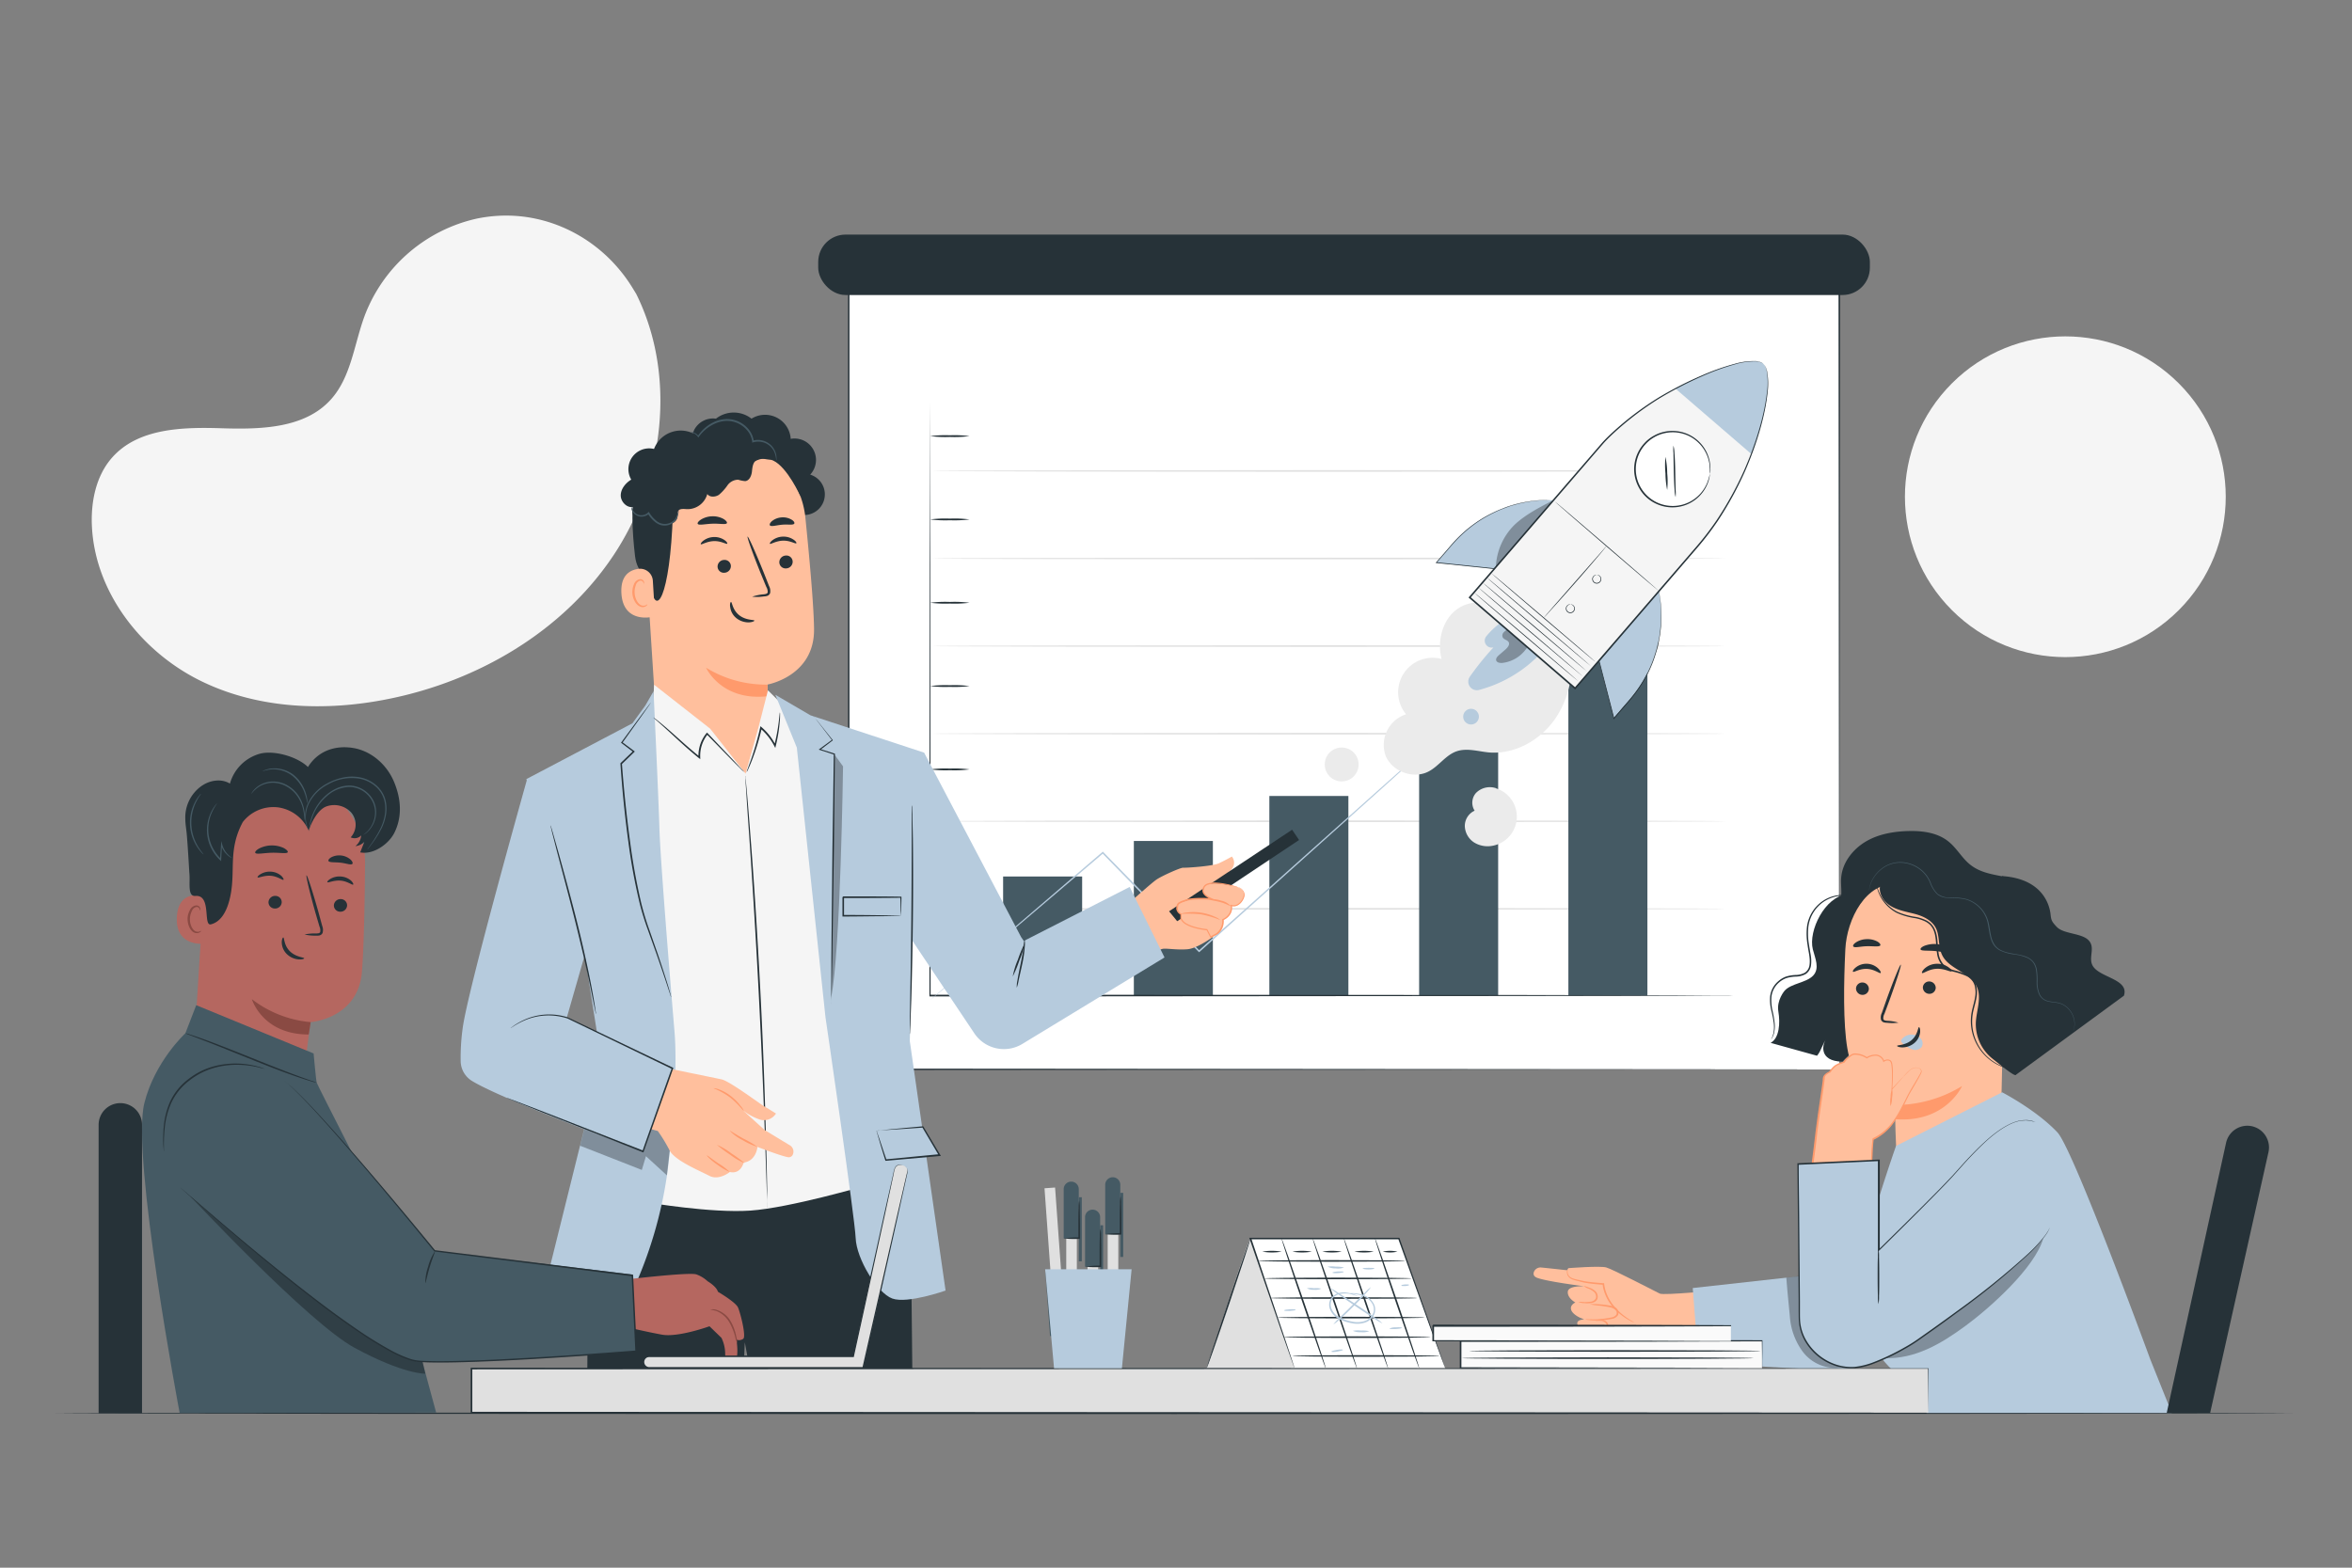 <svg xmlns="http://www.w3.org/2000/svg" viewBox="0 0 750 500"><rect x="0" y="0" width="750" height="500" fill="#808080" stroke="none"/><g id="freepik--background-simple--inject-209"><path d="M202.9,93.79,201.81,92C192.62,76.87,176,67.74,158.52,68.85a45.93,45.93,0,0,0-6.7.92,49.82,49.82,0,0,0-35.51,30.86c-3.37,9.06-4.31,19.5-10.72,26.69-8.34,9.37-22.49,9.66-34.94,9.27s-26.6-.05-34.9,9.35c-5.2,5.88-6.85,14.26-6.43,22.14C30.43,189,45,207.62,63.48,216.9s40.28,10.11,60.52,6c28.37-5.72,55.34-21.42,71.55-45.67S215.87,120,202.9,93.79Z" style="fill:#f5f5f5"></path><circle cx="658.59" cy="158.43" r="51.15" transform="translate(80.87 512.1) rotate(-45)" style="fill:#f5f5f5"></circle></g><g id="freepik--Line--inject-209"><path d="M731.1,450.75c0,.14-159.73.26-356.72.26s-356.75-.12-356.75-.26,159.69-.26,356.75-.26S731.1,450.6,731.1,450.75Z" style="fill:#263238"></path></g><g id="freepik--Board--inject-209"><rect x="270.58" y="79.6" width="315.9" height="261.5" style="fill:#fff"></rect><path d="M586.48,341.1c0-1.83-.09-103.91-.22-261.5l.22.22-315.87,0h0l.26-.26c0,94.66,0,184,0,261.5l-.23-.24,315.9.24-315.9.23h-.23v-.23c0-77.5,0-166.84,0-261.5v-.26h.29l315.87,0h.22v.22C586.57,237.19,586.48,339.27,586.48,341.1Z" style="fill:#263238"></path><path d="M550.17,150.2c0,.14-56.64.26-126.48.26s-126.48-.12-126.48-.26,56.62-.26,126.48-.26S550.17,150.06,550.17,150.2Z" style="fill:#e0e0e0"></path><path d="M550.17,178.13c0,.15-56.64.26-126.48.26s-126.48-.11-126.48-.26,56.62-.26,126.48-.26S550.17,178,550.17,178.13Z" style="fill:#e0e0e0"></path><path d="M550.17,206.06c0,.15-56.64.26-126.48.26s-126.48-.11-126.48-.26,56.62-.26,126.48-.26S550.17,205.92,550.17,206.06Z" style="fill:#e0e0e0"></path><path d="M550.17,234c0,.14-56.64.26-126.48.26s-126.48-.12-126.48-.26,56.62-.26,126.48-.26S550.17,233.85,550.17,234Z" style="fill:#e0e0e0"></path><path d="M550.17,261.93c0,.14-56.64.26-126.48.26s-126.48-.12-126.48-.26,56.62-.26,126.48-.26S550.17,261.78,550.17,261.93Z" style="fill:#e0e0e0"></path><path d="M550.17,289.86c0,.14-56.64.26-126.48.26s-126.48-.12-126.48-.26,56.62-.26,126.48-.26S550.17,289.72,550.17,289.86Z" style="fill:#e0e0e0"></path><rect x="452.53" y="236.39" width="25.2" height="81.14" style="fill:#455a64"></rect><rect x="500.12" y="209.58" width="25.2" height="107.95" style="fill:#455a64"></rect><rect x="319.87" y="279.55" width="25.2" height="37.98" style="fill:#455a64"></rect><rect x="361.56" y="268.22" width="25.2" height="49.31" style="fill:#455a64"></rect><rect x="404.77" y="253.87" width="25.2" height="63.66" style="fill:#455a64"></rect><rect x="260.91" y="74.82" width="335.35" height="19.27" rx="8.71" style="fill:#263238"></rect><path d="M552.47,317.53l-1.16,0-3.41,0-13.08.05-48.1.08L328,317.79H296.38v-.26c0-54.64.06-102.92.08-137.54,0-17.31.06-31.2.08-40.77,0-4.78,0-8.48,0-11,0-1.25,0-2.2,0-2.85s0-1,0-1,0,.33,0,1,0,1.6,0,2.85c0,2.51,0,6.21.05,11,0,9.57,0,23.46.08,40.77,0,34.62.05,82.9.08,137.54l-.25-.26H328l158.72.08,48.1.08,13.08.05,3.41,0Z" style="fill:#263238"></path><path d="M464.32,230s-.13.14-.4.39l-1.22,1.13L458,235.82c-4.13,3.72-10.09,9.09-17.45,15.74l-58,52-.19.16-.17-.17L380,301.34l-28.52-29.21h.33l-39.64,33.74-11.4,9.65-3.05,2.55-.79.65-.28.21a2.65,2.65,0,0,1,.26-.24l.76-.68,3-2.61,11.3-9.75,39.53-33.88.17-.15.16.16L380.36,301l2.18,2.23h-.36l58.1-51.91,17.57-15.62,4.78-4.22,1.26-1.09C464.17,230.12,464.32,230,464.32,230Z" style="fill:#B6CBDD"></path><path d="M500.91,204.28l-30.37-12.11c-9.74.86-12.72,11.34-10.83,18a11,11,0,0,0-11.34,17.64A10.29,10.29,0,0,0,441.83,241c2.06,5.13,9,7.63,13.82,5,3.22-1.73,5.38-5.19,8.83-6.38,3.24-1.11,6.75,0,10.16.35,8.47.77,16.89-4.07,21.57-11.17S502.15,212.69,500.91,204.28Z" style="fill:#ebebeb"></path><path d="M481.47,196.77a24.72,24.72,0,0,0-7.52,6.16,2.22,2.22,0,0,0,2.28,3.55h0a91.26,91.26,0,0,0-7.53,9.34,2.74,2.74,0,0,0,2.93,4.23,41.84,41.84,0,0,0,24-17.09Z" style="fill:#B6CBDD"></path><g style="opacity:0.3"><path d="M480.78,200.75a4.26,4.26,0,0,0-1.35,1,1.43,1.43,0,0,0-.23,1.56c.4.72,1.54.8,1.91,1.55s-.34,1.66-1,2.24L478,208.93c-.52.45-1.09,1.07-.89,1.73s1.2.86,2,.77a10.91,10.91,0,0,0,8.35-5.78Z"></path></g><path d="M529,188.54s0,.1,0,.21a41.17,41.17,0,0,1-9.32,34.37l-5.11,5.93-4.73-18.33Z" style="fill:#B6CBDD"></path><path d="M529,188.54l-.09.12-.28.32-1,1.23-3.93,4.61c-3.37,3.92-8.12,9.47-13.69,16l0-.1c1.32,5.14,2.78,10.79,4.31,16.71.14.56.29,1.11.42,1.62l-.2,0,3-3.5c1-1.15,2-2.26,2.9-3.41a42,42,0,0,0,4.61-7,39.61,39.61,0,0,0,2.84-7c.38-1.13.61-2.26.87-3.33s.43-2.12.53-3.12a40.44,40.44,0,0,0,.17-9.54c-.08-1.13-.25-2-.33-2.57s-.1-.77-.12-.9,0,.07.05.22.07.38.12.67c.09.59.27,1.44.37,2.57a40,40,0,0,1-.1,9.57c-.1,1-.32,2.05-.51,3.14s-.49,2.21-.86,3.35a39.57,39.57,0,0,1-2.85,7.08,41.14,41.14,0,0,1-4.62,7.07c-.91,1.16-1.91,2.26-2.89,3.42l-3,3.5-.14.17-.06-.22c-.13-.51-.27-1.07-.42-1.62l-4.29-16.72,0-.05,0,0,13.84-16,4-4.55,1-1.2.27-.3Z" style="fill:#263238"></path><path d="M495.39,159.54h-.22A40.64,40.64,0,0,0,463,173.62L458,179.47l18.58,1.95Z" style="fill:#B6CBDD"></path><path d="M495.39,159.54l-.09.1-.25.31-1,1.19-3.86,4.52-13.56,15.83,0,0h-.05l-16.94-1.76-1.64-.17-.22,0,.14-.17,3-3.44c1-1.13,1.92-2.27,2.91-3.33a41.4,41.4,0,0,1,6.23-5.53,38.57,38.57,0,0,1,6.5-3.8c1.06-.53,2.13-.92,3.14-1.33s2-.72,3-1a39.44,39.44,0,0,1,9.32-1.48c1.11-.07,2,0,2.56,0h.67l.23,0h-.9c-.58,0-1.45,0-2.55.06a39.72,39.72,0,0,0-9.28,1.55c-1,.24-2,.62-3,1s-2.07.8-3.12,1.33a39.19,39.19,0,0,0-6.45,3.8,41.08,41.08,0,0,0-6.19,5.52c-1,1.05-1.92,2.19-2.91,3.32l-3,3.45-.08-.2,1.65.18,16.93,1.78-.09,0L490,165.68l3.92-4.51c.46-.52.81-.93,1.05-1.21l.28-.31C495.35,159.58,495.38,159.54,495.39,159.54Z" style="fill:#263238"></path><path d="M562.26,116c-2.66-2.3-13.49.36-28,7.94a90.54,90.54,0,0,0-23,17.14l-42.67,49.49,13,11.24,7.56,6.52,13,11.24L541,174.64a90.32,90.32,0,0,0,10-14.14,108.15,108.15,0,0,0,7.48-15.71c5.69-15.23,6.41-26.52,3.74-28.81" style="fill:#f5f5f5"></path><line x1="475.41" y1="182.71" x2="508.88" y2="211.22" style="fill:#f5f5f5"></line><path d="M508.88,211.22c-.05.05-7.57-6.3-16.81-14.17s-16.7-14.29-16.66-14.34S483,189,492.22,196.87,508.92,211.17,508.88,211.22Z" style="fill:#263238"></path><line x1="473.97" y1="184.08" x2="507.43" y2="212.59" style="fill:#f5f5f5"></line><path d="M507.43,212.59s-7.56-6.29-16.8-14.17-16.7-14.29-16.66-14.34,7.57,6.29,16.81,14.17S507.48,212.54,507.43,212.59Z" style="fill:#263238"></path><line x1="472.63" y1="185.68" x2="506.1" y2="214.2" style="fill:#f5f5f5"></line><path d="M506.1,214.2c-.05,0-7.57-6.3-16.81-14.17s-16.7-14.3-16.66-14.35,7.57,6.3,16.81,14.17S506.14,214.15,506.1,214.2Z" style="fill:#263238"></path><line x1="471.29" y1="187.29" x2="504.76" y2="215.8" style="fill:#f5f5f5"></line><path d="M504.76,215.8s-7.57-6.29-16.81-14.17-16.7-14.29-16.66-14.34,7.57,6.29,16.81,14.17S504.8,215.75,504.76,215.8Z" style="fill:#263238"></path><line x1="469.96" y1="188.89" x2="503.42" y2="217.41" style="fill:#f5f5f5"></line><path d="M503.42,217.41c0,.05-7.57-6.3-16.81-14.17s-16.7-14.3-16.65-14.35,7.56,6.3,16.8,14.17S503.46,217.36,503.42,217.41Z" style="fill:#263238"></path><path d="M512.24,174.14l-.16.26c-.11.17-.31.4-.54.7-.48.61-1.2,1.46-2.09,2.51-1.77,2.09-4.26,5-7,8.11s-5.3,6-7.14,8l-2.18,2.42-.61.64a1.77,1.77,0,0,1-.22.22,2,2,0,0,1,.19-.25l.57-.67,2.13-2.47,7.08-8.07,7.09-8.07,2.14-2.45c.24-.3.45-.52.57-.68S512.23,174.13,512.24,174.14Z" style="fill:#263238"></path><path d="M529,188.54c0,.05-7.55-6.34-16.76-14.27s-16.65-14.41-16.61-14.46,7.54,6.35,16.76,14.28S529.06,188.49,529,188.54Z" style="fill:#263238"></path><path d="M500.86,192.78a.57.57,0,0,1,.33,0,1.42,1.42,0,0,1,.74.54,1.33,1.33,0,0,1,.14,1.34,1.43,1.43,0,0,1-2.69-.13,1.33,1.33,0,0,1,.27-1.32,1.41,1.41,0,0,1,.78-.47.58.58,0,0,1,.33,0,1.91,1.91,0,0,1-.31.09,1.39,1.39,0,0,0-.68.49,1.18,1.18,0,0,0-.19,1.14,1.22,1.22,0,0,0,2.29.11,1.18,1.18,0,0,0-.08-1.16,1.42,1.42,0,0,0-.63-.55C501,192.81,500.86,192.8,500.86,192.78Z" style="fill:#263238"></path><path d="M509.29,183.37a.57.57,0,0,1,.33,0,1.44,1.44,0,0,1,.73.54,1.33,1.33,0,0,1,.14,1.34,1.43,1.43,0,0,1-2.69-.13,1.33,1.33,0,0,1,.27-1.32,1.41,1.41,0,0,1,.78-.47c.22,0,.34,0,.33,0s-.11,0-.31.09a1.36,1.36,0,0,0-.67.48,1.18,1.18,0,0,0-.2,1.15,1.23,1.23,0,0,0,2.3.11,1.18,1.18,0,0,0-.09-1.16,1.45,1.45,0,0,0-.62-.55C509.4,183.4,509.28,183.39,509.29,183.37Z" style="fill:#263238"></path><g style="opacity:0.3"><path d="M477,180.84s12.71-14.07,18.37-21.3c-4.29,2.17-9.15,4.67-12.58,8A20.08,20.08,0,0,0,477,180.84Z"></path></g><path d="M469,226.07a2.5,2.5,0,1,0,.17,0" style="fill:#B6CBDD"></path><circle cx="533.34" cy="149.65" r="11.99" transform="translate(23.75 366.83) rotate(-38.76)" style="fill:#fff"></circle><path d="M545.24,151.14a22.31,22.31,0,0,0-.11-2.94,11.88,11.88,0,0,0-3.53-7,11.68,11.68,0,0,0-4.66-2.79,11.83,11.83,0,0,0-6.19-.24,11.06,11.06,0,0,0-3.15,1.22,11.25,11.25,0,0,0-2.77,2.17,11.71,11.71,0,0,0-1.73,13.76,11.74,11.74,0,0,0,4.9,4.75,11.8,11.8,0,0,0,11.26-.25,12,12,0,0,0,5.15-5.89,21.26,21.26,0,0,0,.83-2.82,3.9,3.9,0,0,1-.08.76,5,5,0,0,1-.19.92,7.76,7.76,0,0,1-.37,1.22,12.05,12.05,0,0,1-10.51,7.78,12.19,12.19,0,0,1-6.31-1.29,11.71,11.71,0,0,1-2.87-2,11.5,11.5,0,0,1-2.25-2.9,12.15,12.15,0,0,1,1.8-14.36,11.16,11.16,0,0,1,2.9-2.25,11.76,11.76,0,0,1,3.28-1.26,12.28,12.28,0,0,1,6.43.3,12.1,12.1,0,0,1,4.79,2.93,11.94,11.94,0,0,1,3.47,7.22,7.24,7.24,0,0,1,.07,1.27,6.19,6.19,0,0,1,0,.93A3.59,3.59,0,0,1,545.24,151.14Z" style="fill:#263238"></path><path d="M562.26,116c-2.66-2.3-13.49.36-28,7.94l24.21,20.87c5.69-15.23,6.41-26.52,3.74-28.81" style="fill:#B6CBDD"></path><path d="M562.26,116s.15.14.43.45a5.7,5.7,0,0,1,.73,1.67,21.38,21.38,0,0,1,.23,7c-.61,6.11-2.75,14.87-7.16,25.08a108.92,108.92,0,0,1-8.76,16,93.61,93.61,0,0,1-6.19,8.14l-7.09,8.25-32,37.13-.17.19-.19-.17L485.3,205.25l-16.82-14.51-.19-.16.17-.2,32-37.1,7.11-8.22,3.39-3.93c1.16-1.28,2.37-2.43,3.59-3.54a96.53,96.53,0,0,1,14.58-10.94,117.2,117.2,0,0,1,13.31-6.8A74.23,74.23,0,0,1,553,116.08a21.68,21.68,0,0,1,7-.91,7.7,7.7,0,0,1,1,.19,5.18,5.18,0,0,1,.72.26c.35.23.51.36.51.36l-.53-.31a5.32,5.32,0,0,0-.72-.25c-.29-.08-.64-.09-1-.16a22.53,22.53,0,0,0-6.92,1,76.52,76.52,0,0,0-10.5,3.84,120.16,120.16,0,0,0-13.23,6.85,96.37,96.37,0,0,0-14.49,10.94c-1.2,1.11-2.42,2.27-3.54,3.53l-3.39,3.93-7.09,8.24-32,37.14,0-.37,16.82,14.5,16.82,14.5-.37,0,32-37.09,7.1-8.23a91,91,0,0,0,6.18-8.09,108.37,108.37,0,0,0,8.78-15.9c4.45-10.16,6.63-18.88,7.3-25a22.15,22.15,0,0,0-.14-7,5.75,5.75,0,0,0-.68-1.67C562.39,116.15,562.26,116,562.26,116Z" style="fill:#263238"></path><path d="M534.31,158.56a9.74,9.74,0,0,1-.32-2.4c-.12-1.48-.21-3.54-.26-5.81s-.07-4.14-.1-5.82a11.67,11.67,0,0,1,0-2.41,11.07,11.07,0,0,1,.32,2.39c.12,1.49.21,3.55.25,5.82s.08,4.14.11,5.82A11.73,11.73,0,0,1,534.31,158.56Z" style="fill:#263238"></path><path d="M531.63,156.27a27.21,27.21,0,0,1-.55-5.26,26.92,26.92,0,0,1,0-5.29,27,27,0,0,1,.56,5.26A26.48,26.48,0,0,1,531.63,156.27Z" style="fill:#263238"></path><path d="M477,251.37a6.2,6.2,0,0,0-6.38,1.58,4.71,4.71,0,0,0-.39,5.61,5.34,5.34,0,0,0-3.13,5,6.47,6.47,0,0,0,3,5.16,8.23,8.23,0,0,0,6,1,9.45,9.45,0,0,0,.87-18.31Z" style="fill:#ebebeb"></path><path d="M433.23,243.82a5.4,5.4,0,1,1-5.39-5.4A5.39,5.39,0,0,1,433.23,243.82Z" style="fill:#ebebeb"></path><path d="M309.15,139.09a36.39,36.39,0,0,1-6.26.27,36.48,36.48,0,0,1-6.26-.27,38.46,38.46,0,0,1,6.26-.26A38.36,38.36,0,0,1,309.15,139.09Z" style="fill:#263238"></path><path d="M309.15,165.67a38.36,38.36,0,0,1-6.26.26,38.46,38.46,0,0,1-6.26-.26,37.16,37.16,0,0,1,6.26-.26A37.06,37.06,0,0,1,309.15,165.67Z" style="fill:#263238"></path><path d="M309.15,192.24a38.36,38.36,0,0,1-6.26.26,38.46,38.46,0,0,1-6.26-.26,38.46,38.46,0,0,1,6.26-.26A38.36,38.36,0,0,1,309.15,192.24Z" style="fill:#263238"></path><path d="M309.15,218.81a37.06,37.06,0,0,1-6.26.26,37.16,37.16,0,0,1-6.26-.26,38.46,38.46,0,0,1,6.26-.26A38.36,38.36,0,0,1,309.15,218.81Z" style="fill:#263238"></path><path d="M309.15,245.39a38.36,38.36,0,0,1-6.26.26,38.46,38.46,0,0,1-6.26-.26,37.16,37.16,0,0,1,6.26-.26A37.06,37.06,0,0,1,309.15,245.39Z" style="fill:#263238"></path><path d="M309.15,272a38.36,38.36,0,0,1-6.26.26,38.46,38.46,0,0,1-6.26-.26,38.46,38.46,0,0,1,6.26-.26A38.36,38.36,0,0,1,309.15,272Z" style="fill:#263238"></path></g><g id="freepik--character-3--inject-209"><path d="M589,285.23c-7.1.68-12.42,11.68-10.93,17.55.73,2.85,2.28,6.07.1,8.38s-7,2.47-9.09,4.81c0,0-2.62,3-2,6.64s.34,8.52-2.47,10l14.8,4.11c1.38-1.61,1.8-4,3.18-5.65-1.59,1.71-2.83,7.46,4.94,7.53L592,334c13.37,2.42,27.46,5.61,37.53-.86" style="fill:#263238"></path><path d="M658.18,312c-1.15-2.66-2.89-5.07-3.75-7.84-1.85-5.95.48-13.05-3-18.24-2.45-3.7-7.09-5.19-11.43-6.11s-8.45-1.33-11.88-4.14c-2.52-2.07-4.12-5.07-6.63-7.14-3.57-3-8.52-3.61-13.15-3.47s-9.61,1-13.67,3.52-7.24,6.73-7.57,11.47c-.16,2.32.34,4.68-.18,6.95-.57,2.48-2.29,4.54-3.26,6.9a12.21,12.21,0,0,0,4.38,14.29l36.32,39c7.06,1.95,13.91-7.34,18.72-12.86S661.08,318.68,658.18,312Z" style="fill:#263238"></path><path d="M588.44,302.74c.46-9.65,6.68-21.57,16.3-20.7l30.1,7.14c2.92.27,4.64,2.47,4.62,5.4l-1.63,72.63.21,0s-6.49,20.52-26.42,14.62c-4-1.17-5.59.3-6.45-4.1h0c-.86-.28,0,0,0-.53-.33-5.43-.74-16.63-.74-16.63h0c-.16-5.84-.19-8.23-.19-8.18s-12.35-1.86-15.14-17.9C587.71,326.56,587.92,313.45,588.44,302.74Z" style="fill:#ffbf9d"></path><path d="M613.16,314.92a2.06,2.06,0,0,0,2,2.05,2,2,0,0,0,2.1-1.89,2.07,2.07,0,0,0-2-2.05A2,2,0,0,0,613.16,314.92Z" style="fill:#263238"></path><path d="M591.84,315.25a2.06,2.06,0,0,0,2,2.05,2,2,0,0,0,2.1-1.89,2.06,2.06,0,0,0-2-2.05A2,2,0,0,0,591.84,315.25Z" style="fill:#263238"></path><path d="M590.86,309.91c.26.35,2-1,4.47-.89s4.09,1.62,4.38,1.29c.13-.15-.11-.78-.84-1.47a5.45,5.45,0,0,0-7.06-.32C591,309.15,590.73,309.75,590.86,309.91Z" style="fill:#263238"></path><path d="M612.9,310.32c.31.32,2.06-1.21,4.63-1.33s4.52,1.15,4.79.8c.13-.16-.2-.74-1.05-1.34a6.23,6.23,0,0,0-3.85-1.06,6,6,0,0,0-3.67,1.48C613,309.56,612.74,310.18,612.9,310.32Z" style="fill:#263238"></path><path d="M605.37,326.17a14.14,14.14,0,0,0-3.61-.6c-.56-.05-1.1-.15-1.2-.54a2.89,2.89,0,0,1,.35-1.68l1.61-4.34c2.24-6.17,3.85-11.25,3.6-11.33s-2.27,4.84-4.5,11l-1.54,4.37a3.24,3.24,0,0,0-.26,2.22,1.46,1.46,0,0,0,.94.82,4.48,4.48,0,0,0,1,.12A15.21,15.21,0,0,0,605.37,326.17Z" style="fill:#263238"></path><path d="M604.23,352.43a40.87,40.87,0,0,0,21.43-6.05s-5.23,11.84-21.34,10.57Z" style="fill:#ff9a6c"></path><path d="M606.39,331.5A4,4,0,0,1,610,330a3.66,3.66,0,0,1,2.54,1.32,2.3,2.3,0,0,1,.21,2.64,2.66,2.66,0,0,1-2.89.77A8.07,8.07,0,0,1,607,333a2.29,2.29,0,0,1-.64-.64.74.74,0,0,1,0-.83" style="fill:#B6CBDD"></path><path d="M611.92,327.61c-.36,0-.33,2.39-2.36,4.13s-4.6,1.51-4.62,1.84c0,.16.58.46,1.66.48a6,6,0,0,0,3.86-1.41,5.24,5.24,0,0,0,1.83-3.46C612.36,328.18,612.09,327.59,611.92,327.61Z" style="fill:#263238"></path><path d="M612.42,302.8c.23.6,2.44.28,5,.56s4.72.95,5.06.41c.15-.27-.22-.83-1.08-1.4a8.85,8.85,0,0,0-7.7-.73C612.79,302,612.32,302.52,612.42,302.8Z" style="fill:#263238"></path><path d="M591,301.89c.45.5,2.19-.05,4.29-.1s3.88.28,4.28-.25c.18-.26-.11-.76-.89-1.23a6.61,6.61,0,0,0-3.5-.77,6.46,6.46,0,0,0-3.41,1.06C591,301.13,590.76,301.65,591,301.89Z" style="fill:#263238"></path><path d="M667.42,308.19c-1.72-2.68,1-6-1.54-8.42-2.29-2.19-7.87-1.87-10-4.12-1.69-1.75-1.8-2.24-2-4-.22-2.19-1.89-11.35-15.5-12.24L637.11,288c-.87-.33-1.76-.61-2.65-.86a147.54,147.54,0,0,0-34.61-5.52c-1.23,2.51.4,5.61,2.73,7.14s5.19,2,7.88,2.69,5.49,2,6.8,4.46.72,5.93,2,8.62c2.16,4.62,9,5.55,11.1,10.18,1.61,3.51-.13,7.56-.31,11.41a14.08,14.08,0,0,0,5.25,11.49c2.71,2.14,7.33,6,7.56,5.17l34.41-25.21C679,312.31,669.77,311.86,667.42,308.19Z" style="fill:#263238"></path><path d="M641.41,341a11.77,11.77,0,0,1-3.18-.84,15.68,15.68,0,0,1-9.29-18.36c.29-1.22.66-2.45.86-3.72a8.32,8.32,0,0,0-.16-3.84,4.81,4.81,0,0,0-2.5-2.9,23,23,0,0,0-4-1.37,8.22,8.22,0,0,1-3.82-2.09,7.2,7.2,0,0,1-1.66-3.89c-.41-2.7-.15-5.42-1.23-7.61l-.2-.4-.26-.37a4.46,4.46,0,0,0-.55-.67,6.6,6.6,0,0,0-1.4-1,13,13,0,0,0-3.19-1.07,22.33,22.33,0,0,1-6-1.72,12.74,12.74,0,0,1-3.95-3.28,12.3,12.3,0,0,1-1.92-3.36,11.37,11.37,0,0,1-.61-2.36,4.53,4.53,0,0,1-.06-.85,15.46,15.46,0,0,0,.86,3.14,12.68,12.68,0,0,0,2,3.25,12.47,12.47,0,0,0,3.89,3.13,22.27,22.27,0,0,0,5.88,1.63,13.24,13.24,0,0,1,3.31,1.09,6.68,6.68,0,0,1,1.52,1.08,5.45,5.45,0,0,1,.61.74l.28.39.22.43c1.17,2.38.89,5.13,1.3,7.76a6.74,6.74,0,0,0,1.54,3.61,7.8,7.8,0,0,0,3.59,1.94,23.08,23.08,0,0,1,4.07,1.41,6,6,0,0,1,1.72,1.32,5.27,5.27,0,0,1,1,1.89,8.79,8.79,0,0,1,.17,4.07c-.22,1.31-.59,2.54-.88,3.75a15.38,15.38,0,0,0,8.9,18.06,16.93,16.93,0,0,0,2.28.8A6.1,6.1,0,0,1,641.41,341Z" style="fill:#263238"></path><path d="M590.68,285.91a23.62,23.62,0,0,0-2.47-.26,11.72,11.72,0,0,0-6.39,1.76,11.43,11.43,0,0,0-5.16,8.09,20.85,20.85,0,0,0,.2,5.87c.15,1,.34,2.05.52,3.11a11.06,11.06,0,0,1,.12,3.31,3.93,3.93,0,0,1-1.73,2.88,6.79,6.79,0,0,1-3.14.81,11.52,11.52,0,0,0-2.94.46,7.28,7.28,0,0,0-2.41,1.42,7.08,7.08,0,0,0-2.4,4.52,14.63,14.63,0,0,0,.37,4.6,34.5,34.5,0,0,1,.65,3.83,9.78,9.78,0,0,1-.14,2.95,5.7,5.7,0,0,1-.65,1.75,3.63,3.63,0,0,1-.27.41c-.06.08-.1.13-.11.12a7.78,7.78,0,0,0,.83-2.31,10.44,10.44,0,0,0,.05-2.89,34.74,34.74,0,0,0-.72-3.79,14.52,14.52,0,0,1-.44-4.72A7.46,7.46,0,0,1,567,313a7.66,7.66,0,0,1,2.57-1.54,11.79,11.79,0,0,1,3.06-.5,6.33,6.33,0,0,0,2.9-.73,3.43,3.43,0,0,0,1.49-2.53c.29-2.1-.37-4.21-.62-6.27a21,21,0,0,1-.18-6,11.73,11.73,0,0,1,5.45-8.34,11.44,11.44,0,0,1,6.59-1.65,10.48,10.48,0,0,1,1.84.27A3.16,3.16,0,0,1,590.68,285.91Z" style="fill:#263238"></path><path d="M661.11,328.87s0-.09.07-.25a4.59,4.59,0,0,0,.2-.74,6.55,6.55,0,0,0-.1-2.92,7.17,7.17,0,0,0-2.47-3.84,6,6,0,0,0-2.59-1.2c-1-.21-2.12-.22-3.25-.52a4.07,4.07,0,0,1-2.78-2.29,9.41,9.41,0,0,1-.75-3.87,21.67,21.67,0,0,0-.25-4.16,5.48,5.48,0,0,0-.83-2,5,5,0,0,0-1.63-1.43,14,14,0,0,0-4.44-1.23,14.31,14.31,0,0,1-4.72-1.37,5.55,5.55,0,0,1-1.88-1.73,8,8,0,0,1-1-2.38c-.45-1.68-.58-3.42-1-5.1a10,10,0,0,0-6.75-6.93,17.34,17.34,0,0,0-4.81-.45,11.19,11.19,0,0,1-2.38-.26,5,5,0,0,1-2.11-1.05,10.39,10.39,0,0,1-2.3-3.84A10.28,10.28,0,0,0,613,278a10.57,10.57,0,0,0-6.72-2.84,9.5,9.5,0,0,0-5.8,1.71,11,11,0,0,0-3.16,3.38,10,10,0,0,0-1.11,2.73c-.09.32-.11.58-.15.75l-.06.26a6.53,6.53,0,0,1,.15-1,9.63,9.63,0,0,1,1.06-2.77,11,11,0,0,1,3.16-3.47,9.69,9.69,0,0,1,5.92-1.79,10.78,10.78,0,0,1,6.89,2.88,10.34,10.34,0,0,1,2.41,3.47,10.07,10.07,0,0,0,2.23,3.73,6.51,6.51,0,0,0,4.31,1.23,17.44,17.44,0,0,1,4.89.46,10.3,10.3,0,0,1,7,7.14c.45,1.72.58,3.47,1,5.11a7.6,7.6,0,0,0,1,2.28,5.14,5.14,0,0,0,1.77,1.64c2.88,1.58,6.36,1.1,9.14,2.61A5.28,5.28,0,0,1,648.6,307a5.79,5.79,0,0,1,.87,2.07,21.69,21.69,0,0,1,.24,4.21,9.12,9.12,0,0,0,.71,3.77,3.92,3.92,0,0,0,1.08,1.42,4.07,4.07,0,0,0,1.53.76c1.09.3,2.2.32,3.23.54a6.19,6.19,0,0,1,2.67,1.26,7.25,7.25,0,0,1,2.47,3.95,6.4,6.4,0,0,1,0,3,3.65,3.65,0,0,1-.23.74A1.13,1.13,0,0,1,661.11,328.87Z" style="fill:#455a64"></path><path d="M614.32,450.63h78.21l-6.87-17.12s-24.51-66.91-29.58-72.33c-6.65-7.1-17.64-12.8-17.64-12.8L604.6,365.49s-9.81,27.87-11.12,38.85a78.37,78.37,0,0,0-.53,7.88,33.28,33.28,0,0,0,20.76,31.31h0Z" style="fill:#B6CBDD"></path><path d="M607,343.3l-3.74,4.11s.58-7.94-.37-8.89-2.22,0-2.22,0a2.91,2.91,0,0,0-2.06-1.91,5.33,5.33,0,0,0-3.34.8s-3.17-2-4.92-.85a7.88,7.88,0,0,0-2.38,2.27,7.75,7.75,0,0,0-3.17,1.59,5.85,5.85,0,0,0-1.27,1.54s-1.9.68-1.9,2-2.07,14-2.54,18.73-1.58,12.12-1.58,12.12l19.15-.34s.27-9.9.62-11.09a16.29,16.29,0,0,0,5.83-4.6c2.7-3.33,4.73-8.41,6.18-10.85.87-1.47,3.36-5.64,3.37-6,0-1.14-1.28-1.49-2.38-1.22S608,342.43,607,343.3Z" style="fill:#ffbf9d"></path><path d="M607,343.3a4.4,4.4,0,0,1,.42-.47c.29-.3.69-.77,1.29-1.31a4.84,4.84,0,0,1,1.11-.78,2.84,2.84,0,0,1,1.63-.23,1.8,1.8,0,0,1,.88.37,1.25,1.25,0,0,1,.44.93,3.15,3.15,0,0,1-.41,1l-.52,1c-.73,1.31-1.57,2.75-2.48,4.3s-1.69,3.35-2.65,5.2a32.64,32.64,0,0,1-3.52,5.67,16.69,16.69,0,0,1-5.82,4.59l.13-.15c-.26,1.63-.3,3.49-.4,5.32s-.13,3.77-.19,5.72v.23h-.24l-19.15.35h-.3l0-.3c.14-1.1.3-2.29.45-3.48q.54-4.08,1-8c.3-2.65.66-5.24,1-7.77l1.08-7.4c.17-1.2.35-2.39.48-3.55,0-.31,0-.53.09-.9a1.89,1.89,0,0,1,.49-.86,4,4,0,0,1,1.53-1l-.14.13a5.86,5.86,0,0,1,.93-1.2,6,6,0,0,1,1.09-1,9,9,0,0,1,2.59-1.08l-.14.1A7.53,7.53,0,0,1,589.4,337a9.43,9.43,0,0,1,.9-.66,2.48,2.48,0,0,1,1.11-.37,7.29,7.29,0,0,1,4,1.24h-.21a5.35,5.35,0,0,1,3.31-.83,3,3,0,0,1,2.35,2.06l-.26-.09a2.11,2.11,0,0,1,1.78-.38,1.37,1.37,0,0,1,.75.54,1.27,1.27,0,0,1,.18.42,3.06,3.06,0,0,1,.1.41,17.16,17.16,0,0,1,.19,3.05c0,1.91-.1,3.58-.21,5l-.18-.07,2.82-3,.74-.77c.16-.18.25-.26.26-.25a1.89,1.89,0,0,1-.23.28c-.17.21-.4.47-.7.81l-2.73,3.08-.2.23,0-.3c.08-1.41.15-3.08.14-5a18.45,18.45,0,0,0-.23-3,2.07,2.07,0,0,0-.24-.7,1,1,0,0,0-.57-.42,1.86,1.86,0,0,0-1.49.34l-.19.14-.08-.22a2.64,2.64,0,0,0-2.07-1.8,5,5,0,0,0-3.05.8l-.11.06-.1-.06a6.93,6.93,0,0,0-3.76-1.15,2.27,2.27,0,0,0-.92.3c-.29.2-.58.41-.86.64a7,7,0,0,0-1.46,1.58l-.06.08-.09,0a8.69,8.69,0,0,0-2.44,1,5.62,5.62,0,0,0-1,.9,5.91,5.91,0,0,0-.83,1.06l-.06.1-.08,0a3.92,3.92,0,0,0-1.35.87,1.38,1.38,0,0,0-.36.64c-.05.2,0,.57-.08.85-.13,1.18-.3,2.36-.47,3.57q-.52,3.6-1.07,7.4c-.36,2.53-.72,5.12-1,7.75s-.7,5.34-1,8.06c-.16,1.2-.31,2.38-.46,3.49l-.26-.3,19.16-.32-.24.23c.07-2,.14-3.86.21-5.72a48.29,48.29,0,0,1,.44-5.43v-.09l.12-.05a16.38,16.38,0,0,0,5.67-4.43,32.26,32.26,0,0,0,3.51-5.58c1-1.84,1.79-3.61,2.7-5.19s1.79-3,2.53-4.27l.53-.95a3.26,3.26,0,0,0,.39-.88,1.19,1.19,0,0,0-1.11-1.11,2.72,2.72,0,0,0-1.52.18,4.89,4.89,0,0,0-1.1.73C607.66,342.7,607.07,343.33,607,343.3Z" style="fill:#ff9a6c"></path><g style="opacity:0.3"><path d="M607.77,427l-6.87,6.17c9.7.33,17.92-4.48,25.75-10.22s22.29-18.65,24.9-28C638.48,402.28,619.09,417.21,607.77,427Z"></path></g><path d="M508.2,406.06c-.18,0-13.34-1.48-16.74-1.8a2.25,2.25,0,0,0-2.35,1.46c-.22.68-.09,1.42,1.13,1.86,3.38,1.22,15.16,2.69,15.16,2.69s-5.26-.38-5.46,1.69,2.41,3.46,2.41,3.46-1.76.73-1.37,2.25,2.87,2.61,2.87,2.61l1.32.55s-2.18,0-2.22,1.2a2.92,2.92,0,0,0,2.36,2.56c1.17.27,6.55,1.39,6.55,1.39l3.94-9.43-3-9Z" style="fill:#ffbf9d"></path><path d="M547.9,411.49s-17.3,1.73-18.63,1.09-15-7.77-17.07-8.34-12.08.23-12.08.23-2.15,2.3,2.62,3.75c5,1.52,7.77.94,7.14,1.19l-1.19,16s8.47,3.35,12.34,3.08l5.4-1.55L551,431.24Z" style="fill:#ffbf9d"></path><path d="M504.93,410.12a21.7,21.7,0,0,0,2,.89,4.28,4.28,0,0,1,1.79,1.28,2,2,0,0,1,.25,2.09,2.79,2.79,0,0,1-2.31,1.08,12.11,12.11,0,0,1-3.4-.24" style="fill:#ffbf9d"></path><path d="M503.3,415.22c0-.07.72,0,1.86.07a12.94,12.94,0,0,0,2-.12,2.07,2.07,0,0,0,1.75-1.15,2,2,0,0,0-.66-2,6,6,0,0,0-1.65-1,4.57,4.57,0,0,1-1.64-.92,15.1,15.1,0,0,1,1.78.58,5.62,5.62,0,0,1,1.84,1,2.41,2.41,0,0,1,.82,2.48,1.91,1.91,0,0,1-.95,1.09,3.36,3.36,0,0,1-1.22.37,9.53,9.53,0,0,1-2.06,0A4.35,4.35,0,0,1,503.3,415.22Z" style="fill:#ff9a6c"></path><path d="M505.56,420.84a27,27,0,0,0,8.18-.36c.83-.17,1.78-.49,2-1.29a1.71,1.71,0,0,0-.67-1.78,4.4,4.4,0,0,0-1.87-.72A46.49,46.49,0,0,0,507,416" style="fill:#ffbf9d"></path><path d="M507,416a15.31,15.31,0,0,1,3.1,0,24.9,24.9,0,0,1,3.34.42,4.22,4.22,0,0,1,1.93.8,2.19,2.19,0,0,1,.65,1,1.57,1.57,0,0,1-.1,1.25,2.78,2.78,0,0,1-1.94,1.18c-.69.14-1.34.24-2,.32a24.45,24.45,0,0,1-3.37.17,18.24,18.24,0,0,1-2.26-.17,2.68,2.68,0,0,1-.82-.17c0-.09,1.19,0,3.08,0a29.31,29.31,0,0,0,3.31-.28c.62-.09,1.27-.2,1.93-.34a2.32,2.32,0,0,0,1.59-.92,1.36,1.36,0,0,0-.43-1.6,3.75,3.75,0,0,0-1.69-.71c-1.21-.27-2.34-.41-3.28-.53A21.61,21.61,0,0,1,507,416Z" style="fill:#ff9a6c"></path><path d="M508.84,421.25a7.53,7.53,0,0,1,1.7-.16,2.51,2.51,0,0,1,1.56.61,1.51,1.51,0,0,1,.44,1.56,2.12,2.12,0,0,1-1.41,1.12,13.6,13.6,0,0,1-5,.44" style="fill:#ffbf9d"></path><path d="M506.16,424.82a7.36,7.36,0,0,1,1.75-.15,16,16,0,0,0,1.87-.2,5.49,5.49,0,0,0,2.07-.74,1.12,1.12,0,0,0,.5-.81,1.34,1.34,0,0,0-.27-.89,2.22,2.22,0,0,0-1.5-.75c-1-.09-1.73.07-1.74,0a3.51,3.51,0,0,1,1.77-.34,2.49,2.49,0,0,1,1.85.83,1.79,1.79,0,0,1,.4,1.21,1.62,1.62,0,0,1-.7,1.2,5.5,5.5,0,0,1-2.3.79,11.34,11.34,0,0,1-1.94.1A5,5,0,0,1,506.16,424.82Z" style="fill:#ff9a6c"></path><path d="M499.88,404.81c.06,0-.05.39,0,1.05a2.23,2.23,0,0,0,.45,1.09,3,3,0,0,0,1.33.83,17.49,17.49,0,0,0,2,.49c.73.17,1.46.36,2.28.47,1.63.23,3.46.39,5.39.53h.2l0,.22c.07.39.1.81.21,1.23a13.9,13.9,0,0,0,2.42,5.19,19.17,19.17,0,0,0,3.29,3.4c2.13,1.7,3.7,2.38,3.65,2.47a4.74,4.74,0,0,1-1.11-.45,18.91,18.91,0,0,1-2.76-1.73,17.42,17.42,0,0,1-3.45-3.4,14,14,0,0,1-2.55-5.37c-.11-.43-.14-.88-.22-1.29l.24.23c-1.94-.14-3.77-.31-5.42-.58a19.24,19.24,0,0,1-2.31-.53,15.61,15.61,0,0,1-2-.56,3.11,3.11,0,0,1-1.43-1,2.43,2.43,0,0,1-.43-1.24,3,3,0,0,1,.1-.81C499.84,404.89,499.87,404.8,499.88,404.81Z" style="fill:#ff9a6c"></path><polygon points="581.05 406.23 539.78 410.81 541.61 434.7 591.5 437.51 581.05 406.23" style="fill:#B6CBDD"></polygon><g style="opacity:0.3"><path d="M589.12,430.19q-1.7-6.45-3.4-12.91a17.6,17.6,0,0,0-2.38-5.94c-1.26-1.74-3.83-5.15-6-4.8l-7.71.95c.27,4,.73,8.26,1.11,12.31a21.38,21.38,0,0,0,4.13,11.33,13,13,0,0,0,10.57,5.14,4.41,4.41,0,0,0,3.54-1.64C589.87,433.35,589.51,431.67,589.12,430.19Z"></path></g><path d="M653.67,391.57c-3.56,9.55-43.33,36.68-43.33,36.68s-12.38,7.88-19.57,8c-9.29.2-16.94-7.74-17-15.64-.06-10.15-.45-49.38-.45-49.38l25.76-1.18v28.64s19.66-19.23,24.3-24.5c9-10.22,18.11-19.52,25.71-16.28" style="fill:#B6CBDD"></path><path d="M649.1,357.93l-1.17-.34a8.22,8.22,0,0,0-1.47-.22,4.3,4.3,0,0,0-1,0,7.12,7.12,0,0,0-1.09.1c-3.1.45-7.14,2.89-11.39,6.84-2.14,2-4.37,4.29-6.73,6.89l-3.65,4.09c-1.29,1.39-2.65,2.82-4.07,4.27-5.68,5.82-12.19,12.28-19.33,19.31l-.38.37v-.53c0-8.77,0-18.44,0-28.64l.26.25-25.76,1.19.25-.26c0,5.16.1,10.6.15,16.12.08,9.48.16,18.72.24,27.66l0,3.33c0,1.1,0,2.22.09,3.28a14.38,14.38,0,0,0,2,6,17.32,17.32,0,0,0,9.5,7.59,15.7,15.7,0,0,0,5.9.72,23.6,23.6,0,0,0,5.67-1.37,70.72,70.72,0,0,0,10.18-4.82,45.87,45.87,0,0,0,4.54-2.85l4.24-3q4.15-2.94,7.9-5.7a254.7,254.7,0,0,0,22.85-18.44,46.44,46.44,0,0,0,5.39-5.88,9.65,9.65,0,0,0,.67-1,5.26,5.26,0,0,0,.43-.75l.32-.64a9.65,9.65,0,0,1-1.34,2.45,43.91,43.91,0,0,1-5.33,6,242.14,242.14,0,0,1-22.77,18.6q-3.74,2.78-7.88,5.73l-4.24,3a45.72,45.72,0,0,1-4.56,2.88A70.1,70.1,0,0,1,597.31,435a23.69,23.69,0,0,1-5.79,1.41,16.16,16.16,0,0,1-6.08-.73,17.75,17.75,0,0,1-9.79-7.8,14.91,14.91,0,0,1-2-6.23c-.11-1.13-.07-2.22-.1-3.33l0-3.33c-.08-8.93-.17-18.18-.25-27.65-.05-5.52-.1-11-.15-16.12V371h.25l25.76-1.17h.26v.25c0,10.2,0,19.87,0,28.64l-.37-.16c7.15-7,13.68-13.45,19.38-19.24q2.13-2.18,4.08-4.25l3.67-4.07c2.37-2.59,4.63-4.91,6.79-6.87,4.29-3.94,8.39-6.37,11.54-6.78a6.11,6.11,0,0,1,1.1-.09,5.19,5.19,0,0,1,1,0,8.73,8.73,0,0,1,1.48.26C648.71,357.78,649.1,357.93,649.1,357.93Z" style="fill:#263238"></path><path d="M579.8,419s.07-.32.3-.84.57-1.28,1-2.19a63.09,63.09,0,0,1,4.08-6.86,61.26,61.26,0,0,1,4.91-6.3c.68-.76,1.25-1.36,1.66-1.76s.64-.6.67-.58A27.57,27.57,0,0,1,590.4,403c-1.29,1.58-3,3.79-4.76,6.35s-3.19,5-4.19,6.74A30.53,30.53,0,0,1,579.8,419Z" style="fill:#B6CBDD"></path><path d="M718.12,359.21h0a6.94,6.94,0,0,0-8.27,5.25l-18.93,86.17,13.85,0,18.6-83.18A6.93,6.93,0,0,0,718.12,359.21Z" style="fill:#263238"></path><path d="M603.35,347.17a7.9,7.9,0,0,1,0,2.84,8.08,8.08,0,0,1-.49,2.8,7.9,7.9,0,0,1,0-2.84A8.08,8.08,0,0,1,603.35,347.17Z" style="fill:#ff9a6c"></path><path d="M599,415.94a12.71,12.71,0,0,1-.18-2.59c-.05-1.6-.08-3.8-.08-6.23s0-4.62.08-6.21a12.55,12.55,0,0,1,.18-2.58,12.55,12.55,0,0,1,.18,2.58c.05,1.6.08,3.81.08,6.24s0,4.64-.08,6.23A12.13,12.13,0,0,1,599,415.94Z" style="fill:#263238"></path></g><g id="freepik--character-2--inject-209"><path d="M356.8,289.66l4.47-2.73s5.85-5.22,7.44-6.35,7.74-3.9,8.61-3.83,9.31-.47,11.32-1.4,4.18-2.16,4.18-2.16a3.07,3.07,0,0,1,.21,3.62c-1.2,2.08-7.38,6-7.38,6L388,297.92s-5.75,4.53-9.33,4.83-7-.41-8.05-.09-3.53,1.2-3.53,1.2Z" style="fill:#ffbf9d"></path><polygon points="372.79 290.65 412.02 264.63 414.25 267.91 375.38 293.81 372.79 290.65" style="fill:#263238"></polygon><path d="M394.83,283s3,1.22,1.41,4-3.64,1.88-3.64,1.88.74,3-2.65,4.56a5.09,5.09,0,0,1-2,4.56l-1.91,1-1.21-2.34s-7.18-.66-8.26-3.52l0-1.48a2.14,2.14,0,0,1-1.17-2.1c.23-1.4.14-1.43,2.84-2.35s8.43-.31,8.43-.31-3.08-1.17-3-2.76,1.27-2.6,4.57-2.37A32.88,32.88,0,0,1,394.83,283Z" style="fill:#ffbf9d"></path><path d="M394.83,283a11.44,11.44,0,0,1-1.19-.26c-.77-.18-1.9-.44-3.36-.65a23.31,23.31,0,0,0-2.42-.24,6.87,6.87,0,0,0-2.77.37,2.05,2.05,0,0,0-1.06.95,1.78,1.78,0,0,0-.08,1.46,3.33,3.33,0,0,0,1.16,1.17,8.73,8.73,0,0,0,1.61.83l1.37.56-1.48-.12a31.38,31.38,0,0,0-7.05,0,9.56,9.56,0,0,0-1.81.49,7.16,7.16,0,0,0-1.7.75,1.08,1.08,0,0,0-.35.73l-.08.49a2.06,2.06,0,0,0,0,.43,2,2,0,0,0,1,1.38l.14.08v.15c0,.47,0,1,.05,1.48l0-.08.18.33a4.19,4.19,0,0,0,1.62,1.37,12.32,12.32,0,0,0,2,.82,23.56,23.56,0,0,0,4.21.83l.14,0,.06.12c.41.8.82,1.58,1.21,2.35l-.33-.1,1.91-1,0,0a4.8,4.8,0,0,0,1.91-4.33l0-.16.14-.07a4.61,4.61,0,0,0,2.13-1.84,3.67,3.67,0,0,0,.44-2.47l-.06-.32.3.11a2.4,2.4,0,0,0,1.86-.17,4,4,0,0,0,1.3-1.17,4.53,4.53,0,0,0,.69-1.37,2.18,2.18,0,0,0,0-1.25,2.93,2.93,0,0,0-1.11-1.37c-.34-.24-.54-.33-.53-.35a1.83,1.83,0,0,1,.58.27,2.91,2.91,0,0,1,1.25,1.38,2.51,2.51,0,0,1,.1,1.38,5.05,5.05,0,0,1-.7,1.47,4,4,0,0,1-1.38,1.29,2.69,2.69,0,0,1-2.15.22l.25-.21a4.08,4.08,0,0,1-.44,2.75,5,5,0,0,1-2.3,2l.13-.22a5.81,5.81,0,0,1-.36,2.59,4.89,4.89,0,0,1-1.7,2.19h0l-1.9,1-.22.11-.11-.21c-.4-.77-.81-1.55-1.22-2.35l.2.14a24.8,24.8,0,0,1-4.32-.85,12,12,0,0,1-2.13-.85,4.69,4.69,0,0,1-1.82-1.56c-.07-.15-.15-.29-.22-.42v-.08c0-.51,0-1-.05-1.48l.14.22A2.44,2.44,0,0,1,375.1,290a2.72,2.72,0,0,1,0-.57l.09-.51a1.58,1.58,0,0,1,.52-1,6.71,6.71,0,0,1,1.87-.84,9,9,0,0,1,1.9-.5,31.17,31.17,0,0,1,7.17,0l-.1.43a9.35,9.35,0,0,1-1.69-.89,3.79,3.79,0,0,1-1.29-1.35,2.28,2.28,0,0,1,1.37-2.93,6.89,6.89,0,0,1,2.92-.34,20.38,20.38,0,0,1,2.45.29,30.2,30.2,0,0,1,3.35.77c.39.11.68.21.87.28Z" style="fill:#ff9a6c"></path><path d="M389.12,293.43a33.53,33.53,0,0,0-6.19-1.82,34.54,34.54,0,0,0-6.45-.1,5.27,5.27,0,0,1,1.87-.46,16.5,16.5,0,0,1,9.12,1.38A5.42,5.42,0,0,1,389.12,293.43Z" style="fill:#ff9a6c"></path><path d="M392.49,289c-.08.12-1.41-.76-3.29-1.26s-3.46-.65-3.46-.81a6.93,6.93,0,0,1,3.6.31A5.76,5.76,0,0,1,392.49,289Z" style="fill:#ff9a6c"></path><path d="M221.37,137.1a6.76,6.76,0,0,1,6.93-3.57,9.2,9.2,0,0,1,11.34,0,8.19,8.19,0,0,1,12.5,6.44,6.84,6.84,0,0,1,6.21,11.41,6.58,6.58,0,0,1-2.51,12.85l-33.08-19.45A6.73,6.73,0,0,1,221.37,137.1Z" style="fill:#263238"></path><path d="M256.82,165.12A27.91,27.91,0,0,0,228.47,140l-1.45,0c-15.56,1.23-23.21,15.13-21.55,30.66l3.33,51.85,2.27,6.48,26.81,33.6,6.76-30.27.13-14s14.93-2.64,14.81-17.62C259.52,193.47,258.18,178.58,256.82,165.12Z" style="fill:#ffbf9d"></path><path d="M244.75,218.35a36.34,36.34,0,0,1-19.6-5.39s4.81,10.72,19.59,9.1Z" style="fill:#ff9a6c"></path><path d="M252.76,179.08a2.13,2.13,0,0,1-2,2.2,2,2,0,0,1-2.25-1.88,2.15,2.15,0,0,1,2-2.21A2,2,0,0,1,252.76,179.08Z" style="fill:#263238"></path><path d="M253.93,173.27c-.26.28-1.9-.88-4.2-.83s-4,1.24-4.22,1c-.13-.12.13-.63.86-1.18a5.8,5.8,0,0,1,3.37-1.11,5.67,5.67,0,0,1,3.35,1C253.81,172.64,254.06,173.14,253.93,173.27Z" style="fill:#263238"></path><path d="M233.06,180.47a2.14,2.14,0,0,1-2,2.2,2,2,0,0,1-2.24-1.88,2.13,2.13,0,0,1,2-2.2A2,2,0,0,1,233.06,180.47Z" style="fill:#263238"></path><path d="M231.91,173.4c-.26.29-1.91-.88-4.21-.82s-4,1.24-4.22,1c-.13-.12.13-.63.86-1.18a5.83,5.83,0,0,1,3.37-1.12,5.66,5.66,0,0,1,3.36,1C231.78,172.78,232,173.28,231.91,173.4Z" style="fill:#263238"></path><path d="M239.84,190.31a15.34,15.34,0,0,1,3.72-.76c.59-.07,1.14-.2,1.23-.6a2.94,2.94,0,0,0-.42-1.73c-.59-1.41-1.19-2.89-1.83-4.44-2.55-6.33-4.4-11.53-4.15-11.63s2.53,4.94,5.07,11.27c.62,1.55,1.2,3,1.76,4.46a3.4,3.4,0,0,1,.35,2.3,1.45,1.45,0,0,1-.95.88,3.5,3.5,0,0,1-1,.16A14.89,14.89,0,0,1,239.84,190.31Z" style="fill:#263238"></path><path d="M233.1,192c.37,0,.43,2.47,2.6,4.2s4.83,1.4,4.86,1.74c0,.16-.58.5-1.71.56a6.22,6.22,0,0,1-4-1.32,5.37,5.37,0,0,1-2-3.53C232.66,192.65,232.93,192,233.1,192Z" style="fill:#263238"></path><path d="M231.8,166.83c-.26.6-2.25.11-4.66.2s-4.41.63-4.67,0c-.11-.28.28-.84,1.12-1.36a7.14,7.14,0,0,1,3.55-1,7,7,0,0,1,3.55.83C231.52,166,231.92,166.54,231.8,166.83Z" style="fill:#263238"></path><path d="M253.28,167c-.35.56-2,.18-3.88.35s-3.47.71-3.89.21c-.19-.25,0-.8.66-1.36a5.42,5.42,0,0,1,3.06-1.18,5.36,5.36,0,0,1,3.2.73C253.16,166.18,253.43,166.7,253.28,167Z" style="fill:#263238"></path><path d="M255.24,158.28s-4.15-9.3-8.71-11.4c-5.54-2.53-7.77,3.53-13,2.17s-10.52-3.78-15.77.36c-5.75,4.54-3,7.58-3.18,14.23-.9,27-5.67,34.7-7.33,22-.18-1.39-4.06-2.42-4.75-8.28-.9-7.6-1.39-16.85.2-22.29,1.34-4.58,3.88-7.79,8.46-11.35,7.24-5.63,17.34-6,24.22-5.41S255.62,146.52,255.24,158.28Z" style="fill:#263238"></path><path d="M208.18,185.25a4.06,4.06,0,0,0-4.47-3.83c-2.79.32-5.87,2-5.56,7.74.54,10.24,10.7,7.58,10.7,7.29S208.44,189.53,208.18,185.25Z" style="fill:#ffbf9d"></path><path d="M206.42,192.72s-.17.13-.46.29a1.8,1.8,0,0,1-1.33.09c-1.11-.34-2.11-2-2.25-3.85a5.87,5.87,0,0,1,.36-2.58,2,2,0,0,1,1.27-1.43.91.91,0,0,1,1.08.43c.15.28.1.49.15.5s.21-.18.11-.6a1.18,1.18,0,0,0-.44-.62,1.34,1.34,0,0,0-1-.21,2.51,2.51,0,0,0-1.78,1.68,6.19,6.19,0,0,0-.47,2.89c.18,2.06,1.34,3.93,2.84,4.28a1.92,1.92,0,0,0,1.61-.35C206.42,193,206.46,192.73,206.42,192.72Z" style="fill:#ff9a6c"></path><path d="M208,165.4a9.78,9.78,0,0,0,4.38,1.92c1.6.12,3.42-.84,3.66-2.43.1-.71-.09-1.54.37-2.1s1.58-.48,2.44-.41a6.54,6.54,0,0,0,6.69-4.82c.78,1.12,2.55,1,3.69.27a15.21,15.21,0,0,0,2.72-3A4.23,4.23,0,0,1,235.4,153a9.89,9.89,0,0,0,2.24.45c1.34-.15,2-1.74,2.14-3.07s.3-2.9,1.43-3.65,2.41-.34,3.66-.18,2.83-.17,3.12-1.38a2.42,2.42,0,0,0-.49-1.85,6.64,6.64,0,0,0-7.88-2.35,9,9,0,0,0-16.56-1.4,9.12,9.12,0,0,0-14.51,3.62,6.62,6.62,0,0,0-7.26,9.78c-1.82,1.09-3.36,3-3.35,5.07s2.11,4.19,4.15,3.59a3.66,3.66,0,0,0,6.41,3.52" style="fill:#263238"></path><path d="M201.34,161.57a2.42,2.42,0,0,0,.67,2,3.34,3.34,0,0,0,2.08,1.18,3.58,3.58,0,0,0,2.9-.91l-.43-.06a10,10,0,0,0,2.1,2.51,5.9,5.9,0,0,0,1.89,1.13,4.53,4.53,0,0,0,5-1.61,6,6,0,0,0,.79-2.15,2.2,2.2,0,0,0,.06-.83s-.13.28-.29.78a6.76,6.76,0,0,1-.9,2,4.17,4.17,0,0,1-6.15.27,9.93,9.93,0,0,1-2-2.35l-.19-.3-.25.25a3.09,3.09,0,0,1-2.45.83,3,3,0,0,1-1.87-.94A4.76,4.76,0,0,1,201.34,161.57Z" style="fill:#455a64"></path><path d="M220.2,137.78s.27.07.73.25a3.56,3.56,0,0,1,1.62,1.32l.13.2.14-.2a12.85,12.85,0,0,1,4.86-4.11,10,10,0,0,1,4-1,8.46,8.46,0,0,1,4.36,1.15,8.56,8.56,0,0,1,2.63,2.4,6.76,6.76,0,0,1,1.19,3.06l0,.33.31-.1a5.82,5.82,0,0,1,4.27.43,5.67,5.67,0,0,1,2.38,2.45,7.87,7.87,0,0,1,.7,3,2.08,2.08,0,0,0,.1-.84,5.53,5.53,0,0,0-.51-2.32,5.8,5.8,0,0,0-2.46-2.71,6.13,6.13,0,0,0-4.63-.55l.34.23a7.36,7.36,0,0,0-1.25-3.33,9.05,9.05,0,0,0-2.81-2.58,8.85,8.85,0,0,0-4.68-1.21,10.35,10.35,0,0,0-4.22,1.08,12.52,12.52,0,0,0-4.91,4.39h.27a3.55,3.55,0,0,0-1.83-1.3A1.6,1.6,0,0,0,220.2,137.78Z" style="fill:#455a64"></path><polygon points="187.19 450.54 187.55 396.69 195.13 377.05 195.14 371.75 280.72 370.32 280.72 376.49 290.54 400.9 291.06 450.54 241.63 450.54 237.5 428.13 236.55 450.54 187.19 450.54" style="fill:#263238"></polygon><path d="M208.58,218.39l17.86,14,11.31,14.36,4.14-14.89,3-11.68,4.87,4.83,12.33,26.25,13.87,126.91s-24.19,7.09-36.72,7.94-32.5-2.57-32.5-2.57V316.76l-7.11-66.13,8.58-25.34Z" style="fill:#f5f5f5"></path><path d="M244.67,385.26a3.28,3.28,0,0,1,0-.36c0-.26,0-.61,0-1,0-1-.09-2.3-.15-4-.12-3.52-.29-8.56-.5-14.78-.43-12.49-1.12-29.74-2.1-48.77s-2.09-36.27-2.94-48.74c-.44-6.21-.79-11.24-1-14.76-.12-1.72-.21-3.06-.27-4,0-.44,0-.78-.06-1.05a1.55,1.55,0,0,1,0-.35,1.19,1.19,0,0,1,.05.35l.11,1c.09,1,.21,2.29.37,4,.31,3.48.72,8.52,1.19,14.75,1,12.46,2.11,29.68,3.1,48.73S244,352.54,244.31,365c.17,6.25.28,11.31.33,14.8,0,1.72,0,3.07.05,4v1A1.41,1.41,0,0,1,244.67,385.26Z" style="fill:#263238"></path><path d="M205.8,225l-4.13,5.69-33.83,17.8,18.83,57.41,5.07,32.2-19,76.5s23.07,7.94,25.1,5.4c.85-1.06,3.28-6.57,5.8-12.59a134.85,134.85,0,0,0,9.68-37.57c1.42-13,2.71-29.62,1.76-40.86-1.77-21.05-4.56-55.78-4.81-64.91s-1.87-43.59-1.87-43.59Z" style="fill:#B6CBDD"></path><path d="M247.24,221.6l11.2,6.54,36.24,11.91-2.9,25.63L290.11,332l11.41,79.61s-12.17,4.31-17,2.54-11.41-12.68-11.67-19.27-9.63-70.49-9.63-70.49l-9.13-85.95Z" style="fill:#B6CBDD"></path><path d="M259.13,228.1a5.4,5.4,0,0,1,.45.51l1.26,1.54c1.1,1.39,2.67,3.35,4.65,5.83l.1.12-.13.1-3.94,3-.06-.33,4.63,1.47.14,0v.16c-.09,8.24-.2,18.63-.32,29.88-.2,13.74-.38,26.17-.51,35.22-.09,4.47-.16,8.11-.22,10.67,0,1.23-.06,2.2-.08,2.9,0,.31,0,.55,0,.75a.9.9,0,0,1,0,.26,1.33,1.33,0,0,1,0-.26c0-.2,0-.45,0-.75,0-.71,0-1.68,0-2.9,0-2.57,0-6.2,0-10.68.09-9.05.22-21.48.36-35.22.16-11.25.31-21.63.43-29.88l.14.2-4.61-1.5-.35-.11.29-.22,4-2.94,0,.22-4.54-5.92-1.19-1.58A4.76,4.76,0,0,1,259.13,228.1Z" style="fill:#263238"></path><path d="M214,318.06a1.68,1.68,0,0,1-.09-.25l-.24-.74c-.23-.68-.54-1.63-.93-2.84-.81-2.46-2-6-3.55-10.39-.78-2.19-1.64-4.58-2.55-7.15a82.8,82.8,0,0,1-2.6-8.33,186.77,186.77,0,0,1-3.64-19.65c-1.25-9.14-2.06-17.76-2.56-25.17v-.1l.07-.08,4-3.84,0,.31L198.17,237l-.15-.11.11-.15,6.82-9.25,1.88-2.5c.2-.27.37-.48.5-.65a1,1,0,0,1,.18-.2,1.3,1.3,0,0,1-.14.24c-.12.17-.27.39-.45.67l-1.8,2.56-6.69,9.35,0-.26,3.81,2.84.19.15-.17.17c-1.26,1.22-2.57,2.51-4,3.87l.06-.18c.54,7.4,1.38,16,2.63,25.13a196.64,196.64,0,0,0,3.58,19.6q1.14,4.45,2.54,8.31c.9,2.57,1.73,5,2.5,7.16,1.5,4.4,2.65,8,3.4,10.46.37,1.24.65,2.21.83,2.87l.19.76A.74.74,0,0,1,214,318.06Z" style="fill:#263238"></path><polygon points="184.99 365.42 204.66 373.14 205.98 368.76 212.66 374.87 213.86 364.24 207.69 352.74 186.43 359.63 184.99 365.42" style="opacity:0.3"></polygon><path d="M251.84,365.27l-8-4.85-7-6.35a17.69,17.69,0,0,0,5.45,3,4.52,4.52,0,0,0,5.15-1.92s-2.88-1.81-3.87-2.36-10.94-8-13.46-8.53-19.17-3.94-19.17-3.94l-.27.86-8.22,17.54,7.31,2a49.34,49.34,0,0,1,3.73,6.14c1.64,3.29,9.62,6.53,12.69,8.15s6.55-1.21,6.55-1.21c3.53.8,4.4-3,4.4-3,4.06-.55,4.4-5,4.4-5s7.37,2.85,9.63,3.25a1.39,1.39,0,0,0,1.68-.88A2.33,2.33,0,0,0,251.84,365.27Z" style="fill:#ffbf9d"></path><path d="M241.53,365.77a20.27,20.27,0,0,1-4.65-2.1,14.53,14.53,0,0,1-4.15-3c.09-.12,1.94,1.18,4.4,2.52A33.12,33.12,0,0,1,241.53,365.77Z" style="fill:#ff9a6c"></path><path d="M228.59,365.12a20.71,20.71,0,0,1,4.59,2.72A44.38,44.38,0,0,1,237.5,371a20.27,20.27,0,0,1-4.62-2.68A40.35,40.35,0,0,1,228.59,365.12Z" style="fill:#ff9a6c"></path><path d="M225.42,368.5c.09-.09,1.63,1.19,3.7,2.58a21,21,0,0,1,3.61,2.73,19,19,0,0,1-3.91-2.3C226.73,370.11,225.3,368.61,225.42,368.5Z" style="fill:#ff9a6c"></path><path d="M227.46,347.07a4.58,4.58,0,0,1,1.78.38,13.71,13.71,0,0,1,3.84,2.15,17.46,17.46,0,0,1,3.08,3.12,5.4,5.4,0,0,1,1,1.53c-.14.11-1.74-2.16-4.37-4.24A24.25,24.25,0,0,0,227.46,347.07Z" style="fill:#ff9a6c"></path><path d="M150.42,344.7a7.52,7.52,0,0,1-3.52-6.1,68.54,68.54,0,0,1,.6-10.39c1.41-11.71,20.58-79.7,20.58-79.7l19.27,53-6.62,23.07,33.73,16.15-9.39,26.51S160.25,350.82,150.42,344.7Z" style="fill:#B6CBDD"></path><path d="M294.68,240.05l30.95,58.85.84,1.21,33.76-17.23,11.11,22.49L325.92,333a11.34,11.34,0,0,1-15.22-3.42l-20.07-30-5.4-24.63Z" style="fill:#B6CBDD"></path><path d="M290.82,256.84a3.52,3.52,0,0,1,.06.74c0,.54.05,1.24.08,2.13,0,1.9.08,4.56.14,7.82.08,6.61.12,15.74,0,25.82s-.31,19.22-.52,25.83c-.12,3.26-.22,5.91-.29,7.82-.05.88-.09,1.59-.11,2.12a4.27,4.27,0,0,1-.08.74,3.48,3.48,0,0,1,0-.74c0-.54,0-1.25,0-2.13,0-1.9.08-4.56.13-7.82.12-6.61.27-15.74.37-25.82s.12-19.21.13-25.82c0-3.26,0-5.92,0-7.82,0-.89,0-1.59,0-2.13A5.23,5.23,0,0,1,290.82,256.84Z" style="fill:#263238"></path><path d="M175.55,263.23a2.5,2.5,0,0,1,.21.59c.14.45.31,1,.52,1.73.44,1.57,1.06,3.74,1.81,6.39,1.5,5.4,3.57,12.86,5.67,21.16s3.75,15.87,4.8,21.38c.52,2.75.92,5,1.15,6.54l.27,1.78a2.49,2.49,0,0,1,.06.63,3,3,0,0,1-.16-.61c-.1-.46-.22-1.05-.37-1.77-.32-1.6-.77-3.8-1.31-6.5-1.14-5.49-2.86-13-4.95-21.33s-4.1-15.76-5.52-21.19c-.68-2.66-1.24-4.84-1.65-6.43l-.42-1.75A2.62,2.62,0,0,1,175.55,263.23Z" style="fill:#263238"></path><path d="M161.59,350.14s.08,0,.22.06l.63.23,2.43.91,9.07,3.48L205.16,367l-.32.15,6.28-17.78c1.06-3,2.09-5.89,3.1-8.72l.13.32L181,324.85h0a19.34,19.34,0,0,0-13.7.58,25.5,25.5,0,0,0-3.38,1.78l-.83.55a1.26,1.26,0,0,1-.3.17l.27-.22.8-.59a23.86,23.86,0,0,1,3.36-1.88,19.4,19.4,0,0,1,13.9-.74h0l33.4,16,.21.1-.08.22c-1,2.83-2,5.76-3.08,8.72-2.21,6.23-4.35,12.23-6.31,17.78l-.09.24-.24-.09-31.16-12.34-9-3.62-2.4-1-.61-.27Z" style="fill:#263238"></path><path d="M326.7,299.51a7.91,7.91,0,0,1,.08,2.32,35.63,35.63,0,0,1-.78,5.52c-.45,2.14-.9,4-1.2,5.43a12.5,12.5,0,0,1-.57,2.24,9,9,0,0,1,.2-2.31c.22-1.41.62-3.34,1.06-5.46s.77-4.05.93-5.46A15.28,15.28,0,0,1,326.7,299.51Z" style="fill:#263238"></path><path d="M326.7,300.93a24.23,24.23,0,0,1-1.63,5.35,40.57,40.57,0,0,1-2.12,5.16,24.39,24.39,0,0,1,1.63-5.35A41.35,41.35,0,0,1,326.7,300.93Z" style="fill:#263238"></path><path d="M237.33,246.21a8.73,8.73,0,0,1-1-.86c-.64-.65-1.49-1.48-2.51-2.5l-8.49-8.68h.36a10.95,10.95,0,0,0-2.4,7.38l0,.59-.45-.37c-4.3-3.48-7.78-6.89-10.38-9.22-1.29-1.18-2.34-2.12-3.07-2.75a10.37,10.37,0,0,1-1.1-1,8.63,8.63,0,0,1,1.22.87c.77.6,1.85,1.49,3.18,2.64,2.66,2.26,6.2,5.64,10.47,9.08l-.42.22a10.81,10.81,0,0,1,.21-2.87,11,11,0,0,1,2.32-4.88l.19-.21.18.19,8.37,8.81,2.41,2.6A6.81,6.81,0,0,1,237.33,246.21Z" style="fill:#263238"></path><path d="M248.69,227.23a2.65,2.65,0,0,1,.05.8c0,.52,0,1.28-.11,2.23a45.92,45.92,0,0,1-1.26,7.66l-.15.63-.3-.58a18.8,18.8,0,0,0-3.29-4.54c-.38-.39-.77-.75-1.15-1.07l.43-.14a71.34,71.34,0,0,1-3.08,10.14c-.48,1.25-.91,2.24-1.22,2.91a4.76,4.76,0,0,1-.54,1,5.45,5.45,0,0,1,.36-1.09l1.08-3a89.79,89.79,0,0,0,2.89-10.14l.09-.42.33.28c.39.34.79.71,1.18,1.1a18.48,18.48,0,0,1,3.35,4.69l-.45.05a58,58,0,0,0,1.43-7.57C248.56,228.35,248.63,227.23,248.69,227.23Z" style="fill:#263238"></path><polygon points="279.49 360.66 282.51 370.05 299.63 368.47 294.29 359.49 279.49 360.66" style="fill:#B6CBDD"></polygon><path d="M279.49,360.66a6.71,6.71,0,0,1,1-.13l3-.3c2.59-.25,6.32-.6,10.76-1h.15l.07.12,5.36,9,.21.35-.41,0-.88.08-16.24,1.44-.16,0-.05-.16c-.92-2.93-1.63-5.32-2.12-7-.22-.76-.4-1.38-.55-1.87a5.37,5.37,0,0,1-.16-.62,5.51,5.51,0,0,1,.27.69l.66,1.89c.57,1.67,1.34,4,2.29,6.75l-.21-.14,16.22-1.56.88-.08-.2.39-5.31-9,.22.12c-4.33.32-8,.55-10.61.71l-3.07.18C279.91,360.66,279.51,360.67,279.49,360.66Z" style="fill:#263238"></path><rect x="268.85" y="286.17" width="18.38" height="5.93" style="fill:#B6CBDD"></rect><path d="M287.23,292.1a2.79,2.79,0,0,1,0-.44c0-.32,0-.71-.05-1.18,0-1.08,0-2.53-.09-4.31l.17.17c-4.38.05-11,.09-18.38.09.11-.12-.26.26.26-.26h0v3c0,1,0,2,0,2.9l-.25-.25c5.23,0,9.79.06,13.07.11l3.87.07c.91,0,1.42.05,1.44.07a10.64,10.64,0,0,1-1.33.06l-3.81.08c-3.26,0-7.9.1-13.24.11h-.25v-6.16h0c.52-.52.14-.15.26-.26,7.38,0,14,0,18.38.09h.17v.17c0,1.82-.07,3.3-.09,4.41A13,13,0,0,1,287.23,292.1Z" style="fill:#263238"></path><path d="M266,240.53l2.83,3.89s-.79,59-3.79,73.68Z" style="opacity:0.3"></path></g><g id="freepik--character-1--inject-209"><path d="M116.41,275.22a27.47,27.47,0,0,0-25.06-27.58l-1.42-.13c-15.36-.45-24.33,12.34-24.36,27.71l-3.39,54-1.53,11L96,349.33l3-23.33s14.9-1,16.38-15.66C116,303.25,116.31,288.54,116.41,275.22Z" style="fill:#b56760"></path><path d="M99.07,326a35.76,35.76,0,0,1-18.76-7.33s3.35,11.3,18.13,11.27Z" style="fill:#8a4a43"></path><path d="M110.68,288.84a2.1,2.1,0,0,1-2.21,1.94,2,2,0,0,1-2-2.08,2.11,2.11,0,0,1,2.21-1.94A2,2,0,0,1,110.68,288.84Z" style="fill:#263238"></path><path d="M112.62,282.13c-.28.25-1.77-1.07-4-1.26s-4,.79-4.23.49c-.11-.13.2-.6,1-1.07a5.77,5.77,0,0,1,3.42-.73,5.53,5.53,0,0,1,3.17,1.35C112.57,281.5,112.76,282,112.62,282.13Z" style="fill:#263238"></path><path d="M89.83,287.82a2.09,2.09,0,0,1-2.21,1.94,2,2,0,0,1-2-2.08,2.11,2.11,0,0,1,2.21-1.94A2,2,0,0,1,89.83,287.82Z" style="fill:#263238"></path><path d="M90.39,280.59c-.28.25-1.77-1.07-4-1.26s-4,.79-4.24.49c-.11-.13.2-.6,1-1.06a5.78,5.78,0,0,1,3.42-.74,5.59,5.59,0,0,1,3.17,1.35C90.34,280,90.53,280.48,90.39,280.59Z" style="fill:#263238"></path><path d="M97.11,298.05a15.8,15.8,0,0,1,3.72-.33c.58,0,1.14-.08,1.27-.46a2.9,2.9,0,0,0-.23-1.75L100.55,291c-1.81-6.46-3.07-11.74-2.81-11.82s1.94,5.11,3.76,11.57c.43,1.59.85,3.11,1.24,4.56a3.36,3.36,0,0,1,.1,2.29,1.46,1.46,0,0,1-1,.76,3.85,3.85,0,0,1-1,.05A14.57,14.57,0,0,1,97.11,298.05Z" style="fill:#263238"></path><path d="M90.33,299c.37,0,.15,2.46,2.1,4.39S97,305.3,97,305.65c0,.15-.62.42-1.73.35a6.12,6.12,0,0,1-3.82-1.72,5.33,5.33,0,0,1-1.6-3.66C89.83,299.58,90.16,299,90.33,299Z" style="fill:#263238"></path><path d="M91.76,271.79c-.28.6-2.51.11-5.18.19s-4.89.62-5.19,0c-.13-.28.29-.82,1.21-1.34a9,9,0,0,1,7.89-.17C91.43,271,91.88,271.51,91.76,271.79Z" style="fill:#263238"></path><path d="M112.37,275.52c-.44.48-2-.19-3.82-.38s-3.48,0-3.8-.53c-.14-.27.16-.77.89-1.19a5.55,5.55,0,0,1,6.14.73C112.39,274.74,112.57,275.29,112.37,275.52Z" style="fill:#263238"></path><path d="M66.67,289.72a4,4,0,0,0-4-4.22c-2.76,0-6,1.31-6.27,7-.56,10.08,9.66,8.57,9.7,8.28S66.47,293.94,66.67,289.72Z" style="fill:#b56760"></path><path d="M64.15,296.85s-.18.11-.49.23a1.76,1.76,0,0,1-1.31-.05c-1-.45-1.84-2.19-1.79-4a5.94,5.94,0,0,1,.63-2.48,2,2,0,0,1,1.4-1.27.89.89,0,0,1,1,.54c.12.29,0,.48.09.5s.23-.15.17-.57a1.1,1.1,0,0,0-.36-.66,1.33,1.33,0,0,0-1-.31,2.49,2.49,0,0,0-1.92,1.46,6,6,0,0,0-.76,2.77c0,2,.88,4,2.31,4.5a1.9,1.9,0,0,0,1.62-.18C64.12,297.09,64.18,296.87,64.15,296.85Z" style="fill:#8a4a43"></path><path d="M60.37,278.34c.36,3-.71,7.64,1.94,7.41,5.24-.45,2.36,9.68,4.94,9.06s5.13-3.21,6.31-9.54c1.5-8-.8-14.38,3.87-23.1a12.37,12.37,0,0,1,11.22-4.67,12.57,12.57,0,0,1,9.78,7.4c.91-2.74,3-6.76,5.69-7.71a7.37,7.37,0,0,1,7.91,2,6,6,0,0,1-.2,7.87,2.87,2.87,0,0,0,3.35-.62,4.88,4.88,0,0,1-1.85,3.42,4.5,4.5,0,0,0,2.85-1.37l-1.32,3.37c4.23.81,9-2.63,10.82-6.1,2.69-5.26,2.22-11.07-.08-16.51s-7.28-9.81-13.12-10.71-11.16,1.08-14.28,6.09c-3.35-3.29-10.86-5.46-15.39-4.22a13.74,13.74,0,0,0-9.49,9.52c-2.46-1.54-5.77-1.19-8.28.26l-.62.38a12.29,12.29,0,0,0-5.33,10.6c0,1.66.34,3.43.45,4.78C59.9,269.92,60.37,278.34,60.37,278.34Z" style="fill:#263238"></path><path d="M115.88,266.25a1.69,1.69,0,0,0,.39-.22,6.36,6.36,0,0,0,1-.78,8.67,8.67,0,0,0,2.35-3.95,8.17,8.17,0,0,0-.95-6.67,8.81,8.81,0,0,0-7.11-4.09,10.06,10.06,0,0,0-4.28.92,13.56,13.56,0,0,0-3.39,2.23,15.86,15.86,0,0,0-4,5.52,15.25,15.25,0,0,0-1.22,4.43,9.68,9.68,0,0,0-.08,1.25,1.49,1.49,0,0,0,0,.44,18.68,18.68,0,0,1,1.57-6,15.82,15.82,0,0,1,4-5.34,11.26,11.26,0,0,1,7.39-3,8.44,8.44,0,0,1,6.77,3.87,7.87,7.87,0,0,1,1,6.37,8.79,8.79,0,0,1-2.16,3.91C116.38,265.9,115.86,266.21,115.88,266.25Z" style="fill:#455a64"></path><path d="M117.11,271a3,3,0,0,0,.38-.44c.23-.29.58-.73,1-1.3a32.65,32.65,0,0,0,3.23-5.15,16.56,16.56,0,0,0,1.32-4,11.77,11.77,0,0,0-.1-4.86,9.34,9.34,0,0,0-2.75-4.6,11.22,11.22,0,0,0-5.1-2.66,13.76,13.76,0,0,0-5.75,0,18.22,18.22,0,0,0-5,1.87,13.92,13.92,0,0,0-6.2,6.46,10,10,0,0,0-.67,6,8.25,8.25,0,0,0,.5,1.58,2.34,2.34,0,0,0,.28.51,13.43,13.43,0,0,1-.61-2.12,10.19,10.19,0,0,1,.79-5.85,13.68,13.68,0,0,1,6.11-6.23A15.26,15.26,0,0,1,115,248.42a10.9,10.9,0,0,1,4.91,2.54,8.92,8.92,0,0,1,2.64,4.38,11.48,11.48,0,0,1,.13,4.69,16.12,16.12,0,0,1-1.24,3.94,34.64,34.64,0,0,1-3.08,5.19c-.39.55-.7,1-.94,1.35A2.53,2.53,0,0,0,117.11,271Z" style="fill:#455a64"></path><path d="M64.91,272.49c.06-.05-.79-.89-1.77-2.52a14.78,14.78,0,0,1-.62-14.13c.83-1.71,1.61-2.61,1.54-2.66s-.23.19-.57.61a12.14,12.14,0,0,0-1.25,1.91,14.17,14.17,0,0,0,.64,14.44,12.94,12.94,0,0,0,1.4,1.8A2.8,2.8,0,0,0,64.91,272.49Z" style="fill:#455a64"></path><path d="M74,273.67s-.46-.3-1.16-1a7.29,7.29,0,0,1-2-3.42l-.26-1-.08,1.05c-.1,1.42-.22,3.05-.34,4.82l.35-.14a13.2,13.2,0,0,1-2.72-3.7,12.84,12.84,0,0,1-1.37-5.58,13.12,13.12,0,0,1,.78-4.66,17.93,17.93,0,0,1,2.07-3.88s-.09.07-.23.22a7.84,7.84,0,0,0-.56.68A12.27,12.27,0,0,0,66.89,260a12.93,12.93,0,0,0,.48,10.55,13.38,13.38,0,0,0,2.83,3.81l.33.3,0-.44c.1-1.77.19-3.41.26-4.83l-.33,0a7.07,7.07,0,0,0,2.21,3.47,6.23,6.23,0,0,0,.93.66C73.86,273.63,74,273.69,74,273.67Z" style="fill:#455a64"></path><path d="M80.13,253.23a9.71,9.71,0,0,1,2.76-2.49,8.51,8.51,0,0,1,3.84-1.08,9,9,0,0,1,4.7,1.21A10.31,10.31,0,0,1,95,254.22a12.5,12.5,0,0,1,1.61,3.7,24,24,0,0,1,.5,3.72,3.4,3.4,0,0,0,.09-1,12.44,12.44,0,0,0-.29-2.78A12.17,12.17,0,0,0,95.34,254a10.58,10.58,0,0,0-3.69-3.51,9.16,9.16,0,0,0-4.94-1.23,8.54,8.54,0,0,0-4,1.22,7.43,7.43,0,0,0-2.08,1.87,3.75,3.75,0,0,0-.41.65C80.15,253.14,80.12,253.22,80.13,253.23Z" style="fill:#455a64"></path><path d="M83.68,246a13.64,13.64,0,0,1,2.91-.62,10.1,10.1,0,0,1,6.65,2.07,12.52,12.52,0,0,1,4,5.8c.6,1.74.7,2.9.78,2.89a2.48,2.48,0,0,0,0-.82,11.63,11.63,0,0,0-.45-2.17,12.09,12.09,0,0,0-4-6.05,10,10,0,0,0-7-2,7.46,7.46,0,0,0-2.16.54A2,2,0,0,0,83.68,246Z" style="fill:#455a64"></path><path d="M59.11,329.55s-9.78,9-13.09,22.32c-4.23,16.95,11.27,98.79,11.27,98.79l81.79-.12-17.54-64.75S101.25,346.21,101,345.33s-1-9.34-1-9.34l-37.43-15.4Z" style="fill:#455a64"></path><path d="M235.33,417c-.78-1.72-6.4-5-6.4-5-.47-1.72-3.28-3.35-3.28-3.35a10.5,10.5,0,0,0-3.59-2.19c-2.2-.78-21.84,1.56-21.84,1.56l-14.67,1,.83,19.32c0,.47,13.77-5,13.77-5s5.79,1.4,10.95,2.34S226.24,423,226.24,423l3.82,3.7a11.67,11.67,0,0,1,1.18,5.21c0,1.56,2,3,3.23,1.89s.37-6.52.37-6.52A2.27,2.27,0,0,0,237,427C238,426.26,236.11,418.76,235.33,417Z" style="fill:#b56760"></path><path d="M226.48,417.69a3.52,3.52,0,0,1,2.22.15,8,8,0,0,1,4.16,3.35,15.31,15.31,0,0,1,1.9,5,8.89,8.89,0,0,1,.32,2.19,10.58,10.58,0,0,1-.67-2.1,18.64,18.64,0,0,0-2-4.81,8.33,8.33,0,0,0-3.85-3.29A12.42,12.42,0,0,0,226.48,417.69Z" style="fill:#8a4a43"></path><path d="M60.65,381.52S98.5,422,113.05,429.86c15.69,8.53,22.57,8.27,22.57,8.27L133.19,427Z" style="opacity:0.3"></path><path d="M201.66,406.5l-63-7.54s-38.2-47-48-54.26-26.2-4.85-31.34,0a19.81,19.81,0,0,0-5.15,9.49,31.26,31.26,0,0,0,1.28,19.27l2.05,5.27c1.12.84,60.58,54.38,76,55.5S202.86,431,202.86,431Z" style="fill:#455a64"></path><path d="M101,345.33a11.46,11.46,0,0,1-1.71-.44c-1.09-.31-2.65-.8-4.57-1.46-3.84-1.3-9.06-3.31-14.79-5.62S69,333.4,65.21,331.93l-4.47-1.71a12.34,12.34,0,0,1-1.63-.67,9.22,9.22,0,0,1,1.7.48c1.08.34,2.63.87,4.53,1.56,3.81,1.37,9,3.43,14.74,5.74S91,341.69,94.8,343.08c1.9.71,3.44,1.25,4.51,1.62A10.44,10.44,0,0,1,101,345.33Z" style="fill:#263238"></path><path d="M84.37,340.88a19.86,19.86,0,0,1-1.94-.45,29.06,29.06,0,0,0-5.33-.78,27.12,27.12,0,0,0-7.93.7,25.24,25.24,0,0,0-4.43,1.56,23.67,23.67,0,0,0-4.28,2.66,18.84,18.84,0,0,0-6,7.54,26,26,0,0,0-1.94,7.71,49.88,49.88,0,0,0-.26,5.4v1.48a1.76,1.76,0,0,1,0,.52,2,2,0,0,1-.07-.52c0-.39-.06-.88-.11-1.47a41.86,41.86,0,0,1,.1-5.44A25.75,25.75,0,0,1,54,351.92a19,19,0,0,1,6.1-7.76,23.27,23.27,0,0,1,4.38-2.71,24,24,0,0,1,4.54-1.56,27.08,27.08,0,0,1,13.43.34c.62.16,1.09.34,1.41.45A2.73,2.73,0,0,1,84.37,340.88Z" style="fill:#263238"></path><path d="M90.62,344.7s.36.27,1,.82c.33.27.76.61,1.24,1l1.62,1.53c2.44,2.33,5.87,5.9,10.1,10.6,8.48,9.38,20.26,23.17,34.17,40.14l-.14-.07,63.07,7.82.21,0v.21c.38,7.76.78,15.9,1.19,24.19v.26l-.25,0-1.94.15c-11.17.86-22.09,1.6-32.63,2.2-5.28.29-10.46.56-15.54.74s-10.05.34-14.92.26c-1.21,0-2.42-.08-3.62-.12-.3,0-.6,0-.9-.05l-.9-.15a11.2,11.2,0,0,1-1.75-.44,38,38,0,0,1-6.42-2.87,127.59,127.59,0,0,1-11.35-7.11C105.8,419,99.44,414,93.69,409.48,82.21,400.32,73.2,392.57,67,387.18c-3.08-2.7-5.46-4.81-7.1-6.24-.79-.72-1.4-1.26-1.83-1.64l-.62-.57s.24.17.66.53l1.86,1.6L67.14,387c6.24,5.34,15.27,13.05,26.78,22.16,5.76,4.54,12.13,9.45,19.23,14.34a125.3,125.3,0,0,0,11.33,7.07,37.88,37.88,0,0,0,6.33,2.82c2.21.75,4.64.65,7.05.73,4.85.07,9.82-.09,14.89-.27s10.26-.47,15.53-.76c10.54-.61,21.45-1.35,32.62-2.21l1.94-.15-.24.27c-.4-8.29-.8-16.43-1.18-24.19l.23.24-63.06-7.9h-.09l-.05-.07c-13.87-17-25.6-30.83-34-40.25-4.2-4.72-7.6-8.32-10-10.67l-1.59-1.56-1.22-1.05Z" style="fill:#263238"></path><path d="M135.62,409.25a16.16,16.16,0,0,1,.9-5.25,15.81,15.81,0,0,1,2.15-4.87c.14.07-.82,2.24-1.65,5S135.78,409.27,135.62,409.25Z" style="fill:#263238"></path><path d="M38.37,351.83h0a6.92,6.92,0,0,0-6.92,6.93v92H45.29v-92A6.92,6.92,0,0,0,38.37,351.83Z" style="fill:#263238"></path></g><g id="freepik--Desk--inject-209"><polygon points="446.09 395.03 398.73 395.03 411.69 436.41 460.87 436.41 446.09 395.03" style="fill:#fff"></polygon><path d="M398.73,395c-.85.55-14,41.38-14,41.38h28.06Z" style="fill:#e0e0e0"></path><path d="M460.87,436.41l-.09-.19c-.06-.15-.13-.34-.23-.58-.2-.54-.48-1.3-.85-2.26-.73-2-1.79-4.9-3.12-8.53-2.65-7.34-6.37-17.67-10.72-29.74l.23.16-23.57,0-23.79,0L399,395,409,424.76c1.21,3.64,2.18,6.54,2.85,8.57.32,1,.56,1.74.74,2.28.07.25.13.44.18.6a1.47,1.47,0,0,1,.05.2s0-.06-.09-.19l-.22-.58c-.19-.54-.46-1.3-.81-2.26l-3-8.53c-2.52-7.34-6.08-17.66-10.23-29.74l-.11-.32h.34l23.79,0,23.57,0h.17l.06.16c4.28,12.1,7.94,22.44,10.55,29.8,1.27,3.65,2.28,6.55,3,8.57.33,1,.59,1.74.77,2.29l.19.6C460.86,436.34,460.88,436.41,460.87,436.41Z" style="fill:#263238"></path><path d="M422.76,436.41c-.14,0-3.4-9.18-7.3-20.6s-6.93-20.73-6.8-20.78,3.4,9.18,7.3,20.61S422.9,436.37,422.76,436.41Z" style="fill:#263238"></path><path d="M432.69,436.41c-.13,0-3.4-9.18-7.29-20.6s-6.94-20.73-6.81-20.78,3.41,9.18,7.3,20.61S432.83,436.37,432.69,436.41Z" style="fill:#263238"></path><path d="M442.63,436.41c-.14,0-3.41-9.18-7.3-20.6s-6.94-20.73-6.8-20.78,3.4,9.18,7.29,20.61S442.76,436.37,442.63,436.41Z" style="fill:#263238"></path><path d="M452.56,436.41c-.14,0-3.4-9.18-7.3-20.6s-6.94-20.73-6.8-20.78,3.4,9.18,7.3,20.61S452.69,436.37,452.56,436.41Z" style="fill:#263238"></path><path d="M408.68,399.2a18.31,18.31,0,0,1-6.15,0,18.31,18.31,0,0,1,6.15,0Z" style="fill:#263238"></path><path d="M418.3,399.2a18.31,18.31,0,0,1-6.15,0,18.31,18.31,0,0,1,6.15,0Z" style="fill:#263238"></path><path d="M427.83,399.2a18.31,18.31,0,0,1-6.15,0,18.31,18.31,0,0,1,6.15,0Z" style="fill:#263238"></path><path d="M445.6,399.2a10.57,10.57,0,0,1-4.66,0,10.57,10.57,0,0,1,4.66,0Z" style="fill:#263238"></path><path d="M438.05,399.2a18.31,18.31,0,0,1-6.15,0,18.31,18.31,0,0,1,6.15,0Z" style="fill:#263238"></path><path d="M448.1,402.16c0,.15-10.51.26-23.48.26s-23.47-.11-23.47-.26,10.51-.26,23.47-.26S448.1,402,448.1,402.16Z" style="fill:#263238"></path><path d="M450.13,407.74c0,.14-10.51.26-23.48.26s-23.47-.12-23.47-.26,10.51-.26,23.47-.26S450.13,407.6,450.13,407.74Z" style="fill:#263238"></path><path d="M451.94,414c0,.15-10.51.26-23.48.26S405,414.13,405,414s10.51-.26,23.47-.26S451.94,413.84,451.94,414Z" style="fill:#263238"></path><path d="M454.32,420.23c0,.14-10.51.26-23.48.26s-23.47-.12-23.47-.26,10.51-.26,23.47-.26S454.32,420.08,454.32,420.23Z" style="fill:#263238"></path><path d="M456.17,426.47c0,.14-10.51.26-23.48.26s-23.47-.12-23.47-.26,10.51-.26,23.47-.26S456.17,426.33,456.17,426.47Z" style="fill:#263238"></path><path d="M429.38,412.44a1.24,1.24,0,0,1,.42,0c.28,0,.69,0,1.22,0a11,11,0,0,1,4.42.89,5.88,5.88,0,0,1,2.38,2.09,4,4,0,0,1,.48,3.59,5,5,0,0,1-2.9,2.77,8.09,8.09,0,0,1-4.29.25,14.6,14.6,0,0,1-4.07-1.32,5.85,5.85,0,0,1-2.81-2.85,3.91,3.91,0,0,1,.11-3.62,4.36,4.36,0,0,1,2.59-1.83,6.11,6.11,0,0,1,2.59-.13,10.46,10.46,0,0,1,1.89.46c.51.16.89.31,1.15.41a1.49,1.49,0,0,1,.39.19,13.76,13.76,0,0,1-1.59-.41,8,8,0,0,0-4.33-.17,4.05,4.05,0,0,0-2.32,1.7,3.52,3.52,0,0,0,0,3.21,5.49,5.49,0,0,0,2.62,2.59,14.52,14.52,0,0,0,3.92,1.26,7.62,7.62,0,0,0,4-.22,4.53,4.53,0,0,0,2.64-2.46,3.57,3.57,0,0,0-.4-3.19,5.54,5.54,0,0,0-2.17-2,11.41,11.41,0,0,0-4.27-1A13,13,0,0,1,429.38,412.44Z" style="fill:#B6CBDD"></path><path d="M425.19,422.41a11.69,11.69,0,0,1,1.68-1.82l4.24-4.21,4.22-4.2a12.57,12.57,0,0,1,1.83-1.68,11.06,11.06,0,0,1-1.56,1.93c-1,1.14-2.47,2.68-4.13,4.32s-3.2,3.09-4.34,4.11A11.5,11.5,0,0,1,425.19,422.41Z" style="fill:#B6CBDD"></path><path d="M440.87,422.11a16.94,16.94,0,0,1-2.55-1.5c-1.53-1-3.64-2.37-5.95-3.93s-4.38-3-5.87-4.06a15.86,15.86,0,0,1-2.34-1.81,16.58,16.58,0,0,1,2.55,1.51c1.54,1,3.64,2.36,6,3.92s4.38,3,5.87,4.06A16.59,16.59,0,0,1,440.87,422.11Z" style="fill:#B6CBDD"></path><path d="M428.58,404.26a5.34,5.34,0,0,1-2.65.28,5.4,5.4,0,0,1-2.6-.55,9.55,9.55,0,0,1,2.63,0A9.7,9.7,0,0,1,428.58,404.26Z" style="fill:#B6CBDD"></path><path d="M428.52,405.65c0,.15-.8.32-1.82.39s-1.84,0-1.84-.14.8-.32,1.81-.38S428.51,405.51,428.52,405.65Z" style="fill:#B6CBDD"></path><path d="M438.29,404.55c0,.14-.83.33-1.89.33s-1.91-.18-1.9-.32.86-.19,1.9-.2S438.28,404.4,438.29,404.55Z" style="fill:#B6CBDD"></path><path d="M449.34,409.81c0,.15-.54.31-1.23.36s-1.26,0-1.27-.17.54-.3,1.23-.35S449.33,409.67,449.34,409.81Z" style="fill:#B6CBDD"></path><path d="M421.31,411a4.21,4.21,0,0,1-2.3.35,4.15,4.15,0,0,1-2.28-.47,7.26,7.26,0,0,1,2.3,0A7,7,0,0,1,421.31,411Z" style="fill:#B6CBDD"></path><path d="M413.19,417.75c0,.15-.82.3-1.85.35s-1.87,0-1.87-.16.82-.3,1.85-.36S413.19,417.61,413.19,417.75Z" style="fill:#B6CBDD"></path><path d="M428.28,430.51c0,.15-.8.4-1.82.57s-1.89.19-1.91,0,.79-.39,1.82-.56S428.25,430.37,428.28,430.51Z" style="fill:#B6CBDD"></path><path d="M436.64,424.57a5.57,5.57,0,0,1-2.63.32,5.68,5.68,0,0,1-2.62-.43,8.52,8.52,0,0,1,2.63-.09A9.28,9.28,0,0,1,436.64,424.57Z" style="fill:#B6CBDD"></path><path d="M447.08,423.49c0,.15-.87.32-2,.38s-2,0-2-.14a4.19,4.19,0,0,1,2-.38C446.18,423.29,447.08,423.35,447.08,423.49Z" style="fill:#B6CBDD"></path><path d="M398.73,395c.13.05-2.88,9.35-6.73,20.77s-7.09,20.66-7.23,20.61,2.88-9.34,6.73-20.77S398.59,395,398.73,395Z" style="fill:#263238"></path><path d="M459.05,432.47c0,.15-10.51.26-23.47.26s-23.48-.11-23.48-.26,10.51-.26,23.48-.26S459.05,432.33,459.05,432.47Z" style="fill:#263238"></path><path d="M287.9,371.68l-.48-.1a1.88,1.88,0,0,0-2.23,1.43l-13.11,59.63H207a1.88,1.88,0,0,0-1.88,1.88h0A1.88,1.88,0,0,0,207,436.4h68.25l14.11-62.47A1.88,1.88,0,0,0,287.9,371.68Z" style="fill:#e0e0e0"></path><path d="M287.9,371.68a1.64,1.64,0,0,1,1.06.6,1.91,1.91,0,0,1,.47,1.43c-.1.6-.27,1.26-.43,2-.68,3.09-1.68,7.58-2.94,13.29-2.56,11.46-6.22,27.81-10.62,47.42l0,.17h-.18l-68.37,0a2.14,2.14,0,0,1-.89-4,2.45,2.45,0,0,1,1.3-.26h31.48l33.33,0-.21.18c4.2-18.93,7.69-34.66,10.13-45.68,1.24-5.49,2.21-9.8,2.87-12.76a5.31,5.31,0,0,1,.62-1.9,1.88,1.88,0,0,1,1.24-.73,2,2,0,0,1,.88.07l.29.08-.3-.05a2.46,2.46,0,0,0-.86,0,1.9,1.9,0,0,0-1.17.73,5.16,5.16,0,0,0-.57,1.87c-.63,3-1.56,7.28-2.74,12.78-2.41,11-5.84,26.78-10,45.72l0,.18h-.18l-33.33,0H207.27a1.87,1.87,0,0,0-1.05.2,1.62,1.62,0,0,0,.67,3l68.34,0-.22.17c4.46-19.6,8.19-35.93,10.79-47.38,1.32-5.7,2.35-10.18,3.06-13.26.17-.76.36-1.44.46-2a1.86,1.86,0,0,0-.41-1.37A2,2,0,0,0,287.9,371.68Z" style="fill:#263238"></path><rect x="150.33" y="436.49" width="464.56" height="14.06" style="fill:#e0e0e0"></rect><path d="M614.89,450.54c0-.41,0-4.53-.06-14.05l.06.06-464.54.2h0l.26-.26v14.05l-.26-.26,464.56.26-464.56.26h-.26V436.22h.28l464.54.2H615v.07C614.91,446,614.89,450.13,614.89,450.54Z" style="fill:#263238"></path><rect x="465.71" y="427.71" width="96.17" height="8.63" style="fill:#fafafa"></rect><path d="M561.88,436.34s0-.2,0-.58l0-1.67c0-1.48,0-3.62-.06-6.38l.1.1c-16,.09-53.06.16-96.17.16h0l.26-.26v8.63l-.26-.26,68.22.11,20.45.08,5.55,0,1.45,0,.5,0-.47,0-1.41,0-5.49,0-20.39.08-68.41.11h-.26v-8.89l.26-.26h0c43.11,0,80.15.06,96.17.15H562v.11c0,2.78,0,5-.06,6.44,0,.7,0,1.25,0,1.64S561.88,436.34,561.88,436.34Z" style="fill:#263238"></path><rect x="456.88" y="422.9" width="95.06" height="4.81" style="fill:#fafafa"></rect><path d="M552,427.71a2.08,2.08,0,0,1,0-.31c0-.21,0-.5,0-.89,0-.81,0-2,0-3.61l.08.07c-12.07.11-50.1.19-95.06.19h0l.26-.26h0v4.8l-.26-.26,67.31.1,20.29.08,5.52,0,1.44,0c.33,0,.51,0,.51,0h-.47l-1.41,0-5.46,0-20.23.08-67.5.11h-.26v-5.06h0l.26-.26h0c45,0,83,.08,95.06.18H552v.08c0,1.63,0,2.84,0,3.66,0,.37,0,.66,0,.87S552,427.71,552,427.71Z" style="fill:#263238"></path><path d="M559.2,433.17c0,.14-20.83.26-46.51.26s-46.51-.12-46.51-.26,20.82-.26,46.51-.26S559.2,433,559.2,433.17Z" style="fill:#263238"></path><path d="M561.49,430.88c0,.14-20.83.26-46.51.26s-46.51-.12-46.51-.26,20.82-.26,46.51-.26S561.49,430.73,561.49,430.88Z" style="fill:#263238"></path><rect x="334.8" y="378.84" width="3.38" height="48.79" transform="translate(701.1 781.22) rotate(175.88)" style="fill:#e0e0e0"></rect><path d="M334.84,412.89l4.8-.35,1.13,15.72a2.4,2.4,0,0,1-2.22,2.57h0A2.41,2.41,0,0,1,336,428.6Z" style="fill:#455a64"></path><rect x="334.12" y="405.65" width="0.93" height="20.44" transform="translate(698.23 806.6) rotate(175.87)" style="fill:#455a64"></rect><path d="M339.64,412.54a29.74,29.74,0,0,1-4.83.7L335,413c.09,1.09.18,2.28.28,3.54.17,2.32.29,4.42.35,6a12.35,12.35,0,0,1,0,2.47,10.8,10.8,0,0,1-.37-2.44c-.15-1.52-.33-3.62-.5-5.95-.08-1.25-.16-2.44-.23-3.54l0-.23.23,0A33,33,0,0,1,339.64,412.54Z" style="fill:#263238"></path><rect x="340" y="380.15" width="3.38" height="38.09" style="fill:#e0e0e0"></rect><path d="M344,395h-4.81V379.27a2.4,2.4,0,0,1,2.4-2.4h0a2.41,2.41,0,0,1,2.41,2.4Z" style="fill:#455a64"></path><rect x="344.03" y="381.85" width="0.93" height="20.44" style="fill:#455a64"></rect><path d="M339.22,395a30.74,30.74,0,0,1,4.87-.35l-.23.24c0-1.1,0-2.29,0-3.55,0-2.33,0-4.44.08-6a12.3,12.3,0,0,1,.18-2.47,11.77,11.77,0,0,1,.19,2.47c0,1.52.07,3.63.07,6,0,1.26,0,2.45,0,3.55v.23h-.23A32.47,32.47,0,0,1,339.22,395Z" style="fill:#263238"></path><rect x="346.8" y="389.09" width="3.38" height="38.09" style="fill:#e0e0e0"></rect><path d="M350.83,404H346V388.21a2.39,2.39,0,0,1,2.4-2.4h0a2.4,2.4,0,0,1,2.41,2.4Z" style="fill:#455a64"></path><rect x="350.83" y="390.79" width="0.93" height="20.44" style="fill:#455a64"></rect><path d="M346,404a30.74,30.74,0,0,1,4.87-.35l-.23.24c0-1.1,0-2.3,0-3.55,0-2.33,0-4.44.08-6a12.3,12.3,0,0,1,.18-2.47,11,11,0,0,1,.19,2.47c.05,1.52.07,3.63.07,6,0,1.25,0,2.45,0,3.55v.23h-.23A31.8,31.8,0,0,1,346,404Z" style="fill:#263238"></path><rect x="353.22" y="378.75" width="3.38" height="38.09" style="fill:#e0e0e0"></rect><path d="M357.24,393.63h-4.81V377.88a2.41,2.41,0,0,1,2.41-2.41h0a2.41,2.41,0,0,1,2.4,2.41Z" style="fill:#455a64"></path><rect x="357.24" y="380.45" width="0.93" height="20.44" style="fill:#455a64"></rect><path d="M352.43,393.63a32,32,0,0,1,4.87-.34l-.23.23c0-1.1,0-2.29,0-3.55,0-2.33,0-4.43.07-6a11.08,11.08,0,0,1,.19-2.47,12.42,12.42,0,0,1,.18,2.47c.05,1.53.08,3.63.08,6,0,1.26,0,2.45,0,3.55v.24h-.23A30.9,30.9,0,0,1,352.43,393.63Z" style="fill:#263238"></path><polygon points="357.75 436.41 336.11 436.41 333.27 404.81 360.85 404.81 357.75 436.41" style="fill:#B6CBDD"></polygon></g></svg>